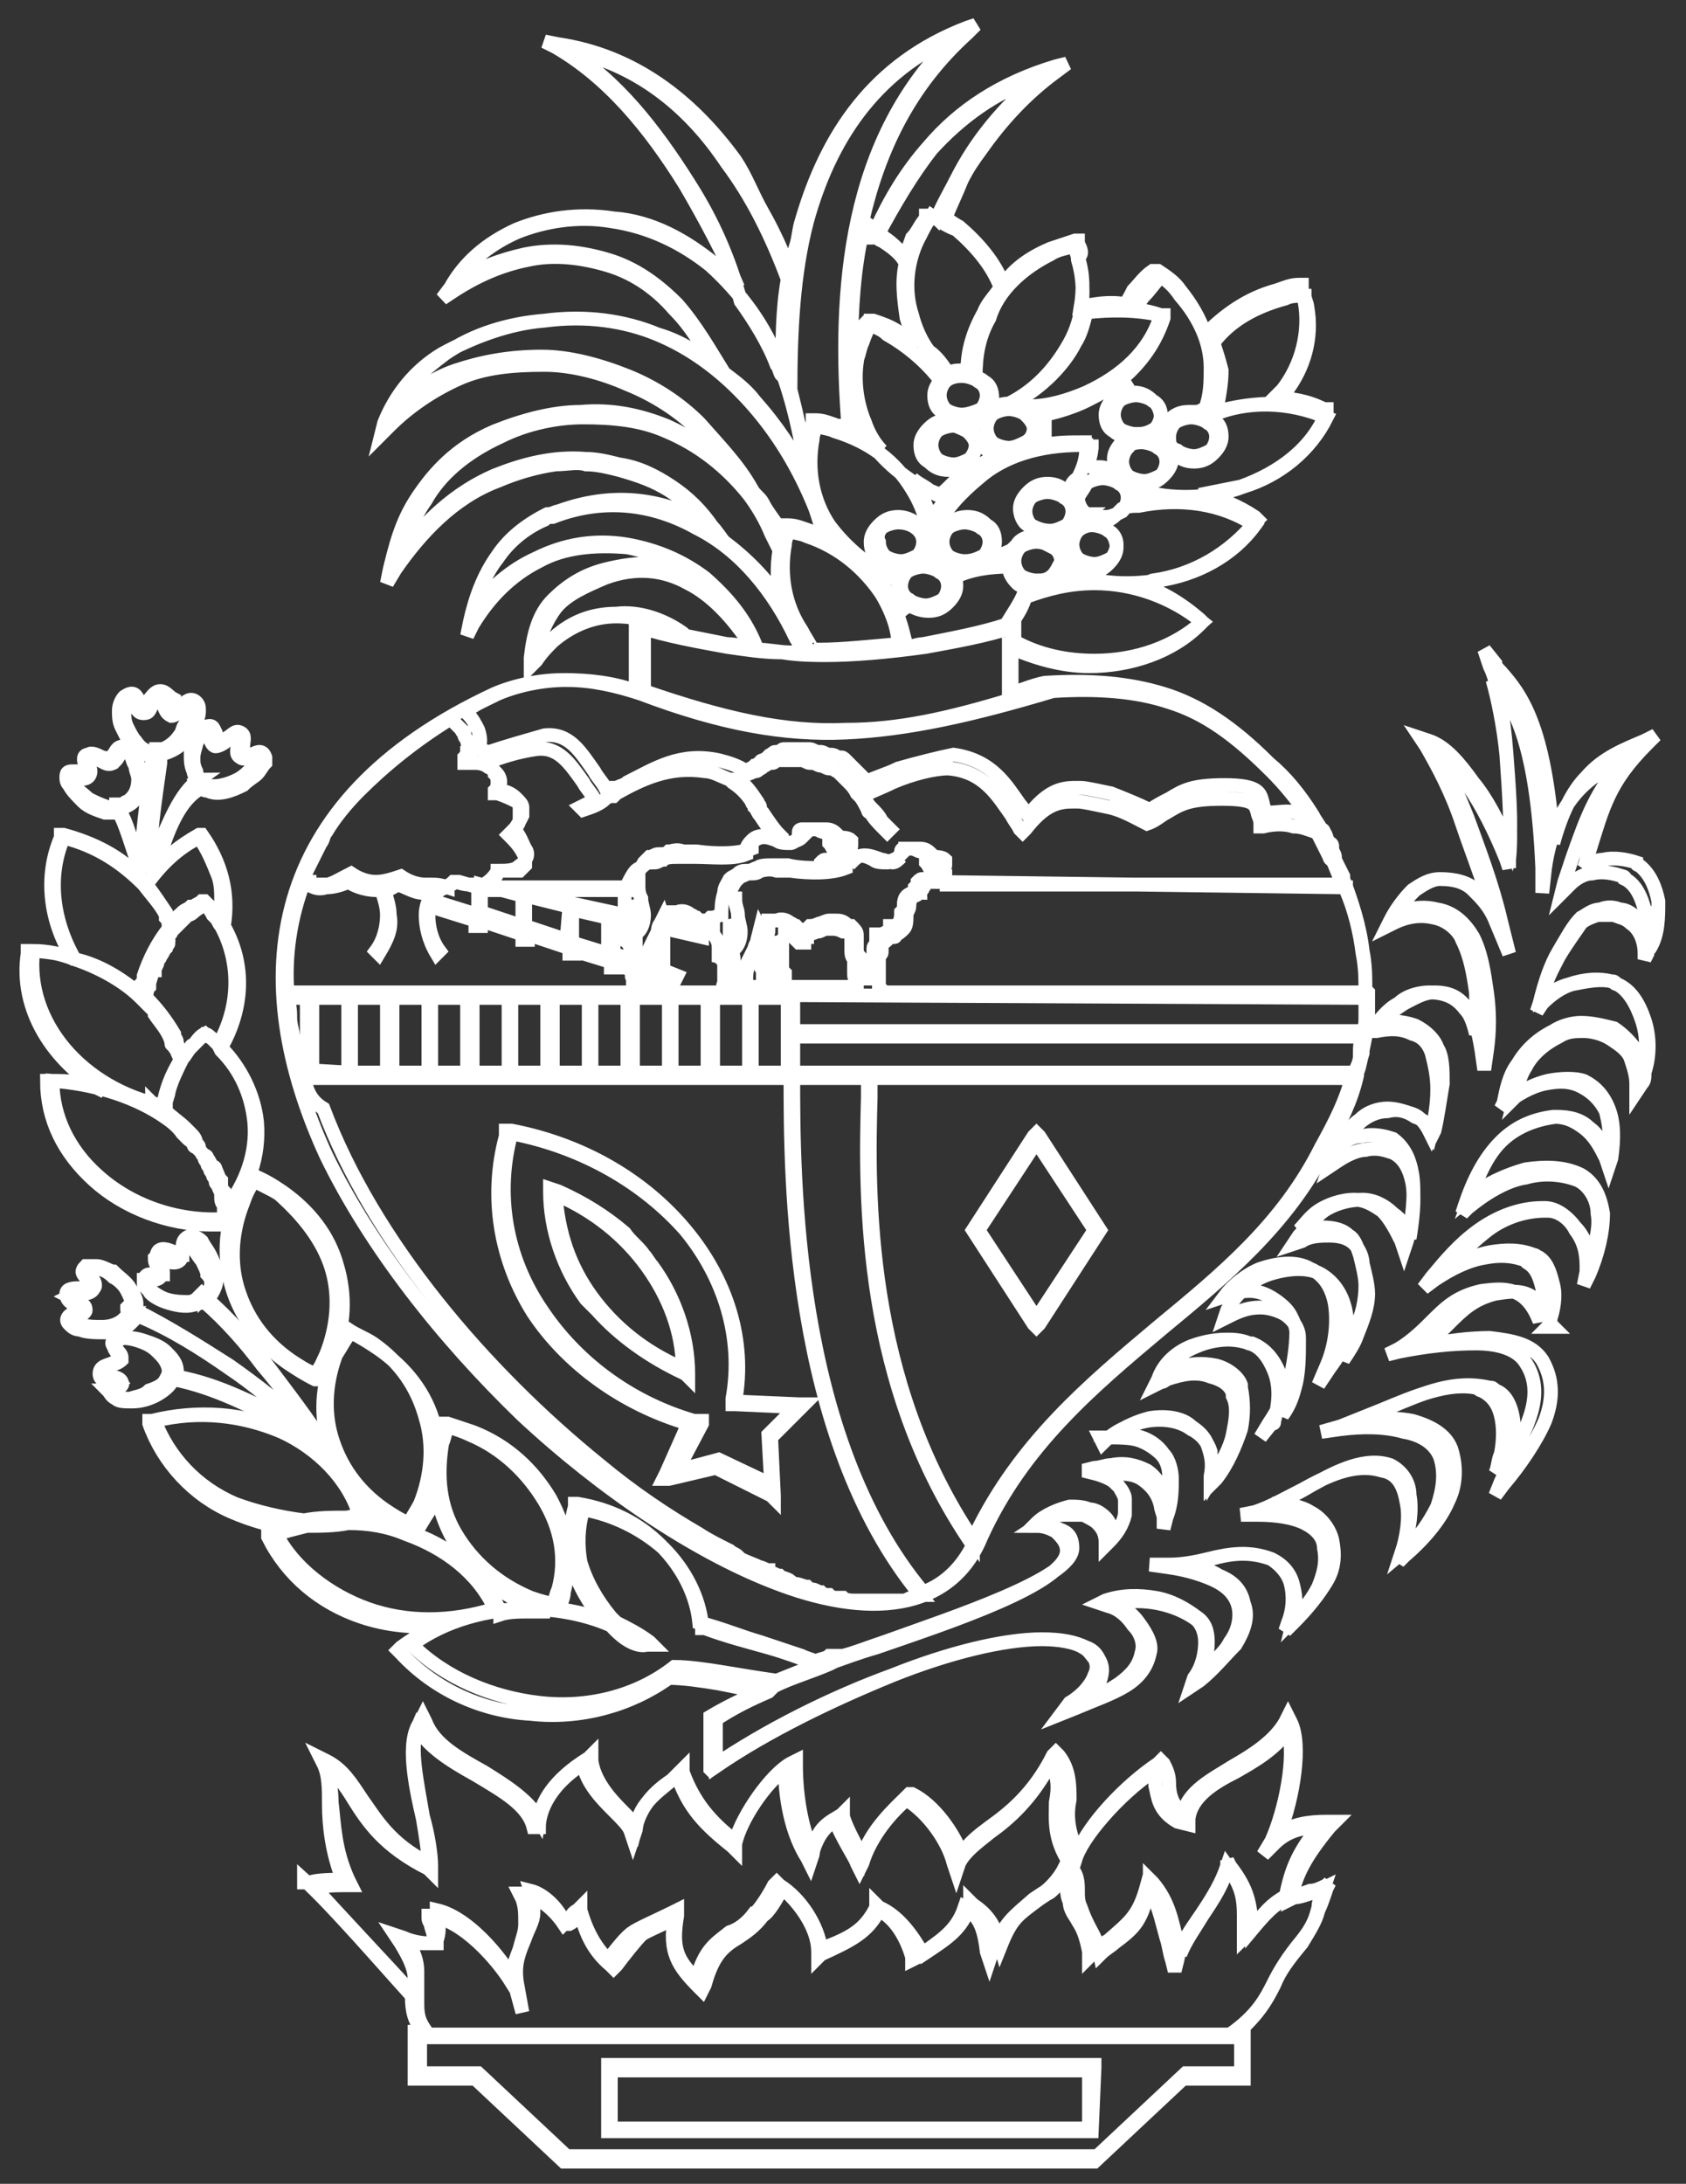 <svg xmlns="http://www.w3.org/2000/svg" xmlns:xlink="http://www.w3.org/1999/xlink" id="Camada_1" x="0px" y="0px" viewBox="0 0 61 79" style="enable-background:new 0 0 61 79;" xml:space="preserve"><rect x="0" y="0" width="61" height="79" fill="#333333" stroke="none"/><style type="text/css">	.st0{fill:none;stroke:#FFFFFF;stroke-width:0.5;}</style><g>	<path class="st0" d="M9.1,42.5L9.1,42.5c-0.2,0.3-0.4,0.6-0.5,0.9c-0.5,1-0.5,2.2-0.2,3.2c0.3,1,1,2,2,2.7c0.3,0.2,0.6,0.4,1,0.6  l0.1,0l0-0.1c0.2-0.3,0.3-0.5,0.5-0.8c0.5-1,0.5-2.2,0.2-3.2c-0.3-1.1-1-2-2-2.7C9.9,42.9,9.6,42.7,9.1,42.5L9.1,42.5z M12,45.9  c0.3,1,0.2,2.1-0.2,3.1c-0.1,0.2-0.2,0.5-0.4,0.7c-0.3-0.1-0.6-0.3-0.9-0.5c-1-0.7-1.6-1.6-1.9-2.6c-0.3-1-0.2-2.1,0.2-3.1  C8.9,43.2,9,43,9.2,42.7c0.3,0.2,0.6,0.3,0.9,0.5C11,44,11.7,44.9,12,45.9z"></path>	<path class="st0" d="M1.7,39.1L1.7,39.1c0,1.4,0.6,2.6,1.7,3.6c1.1,1,2.7,1.6,4.2,1.6c0.2,0,0.3,0,0.5,0h0.1v-0.1  c0-0.1,0-0.2,0-0.3C9,43,9.4,41.8,9.3,40.6c-0.1-1-0.6-2-1.3-2.7c0.8-1.4,0.9-3,0.1-4.4c0.2-1.2-0.1-2.3-0.8-3.3l0,0l-0.1,0  C6.5,30.6,6,31,5.5,31.6c0.1-0.2,0.2-0.5,0.3-0.7c0.3-0.9,0.7-2,1.5-2.4c0.1,0.1,0.1,0.1,0.2,0.1c0.4,0.2,0.9,0,1.3-0.2  C9,28.2,9.2,28.1,9.3,28c0.1-0.1,0.2-0.3,0.3-0.4c0-0.1,0-0.2,0-0.2c-0.1-0.3-0.3-0.2-0.5-0.1c-0.1,0-0.2,0.1-0.3,0  c-0.1,0,0-0.1,0-0.3c0-0.2,0.1-0.4-0.1-0.5c-0.2-0.1-0.3,0.1-0.5,0.2c-0.1,0.1-0.2,0.2-0.3,0.1c0,0-0.1-0.1-0.1-0.2  c0,0,0-0.1,0-0.1c-0.1-0.2-0.1-0.3-0.4-0.2c-0.1,0.1-0.3,0.2-0.4,0.5c-0.1,0.2-0.1,0.4-0.1,0.5c0,0.2,0,0.4,0.1,0.6  c0,0.1,0.1,0.3,0.2,0.3c-0.7,0.5-1.1,1.6-1.5,2.5c-0.1,0.3-0.2,0.5-0.3,0.8c0-1.1,0.2-2.5,0.4-3.9c0-0.1,0-0.2,0-0.3  c0.4-0.1,0.8-0.3,1-0.7c0.1-0.2,0.2-0.3,0.3-0.5c0.1-0.2,0.1-0.3,0.1-0.4c0-0.1,0-0.2-0.1-0.3c-0.2-0.2-0.4,0-0.5,0.1  c-0.1,0.1-0.2,0.1-0.2,0.1s-0.1-0.1-0.1-0.3C6.1,25.2,6,25,5.8,25c-0.2,0-0.3,0.2-0.4,0.3c-0.1,0.1-0.1,0.2-0.2,0.2  s-0.1-0.1-0.2-0.2c-0.1-0.2-0.2-0.3-0.5-0.1c-0.1,0.1-0.2,0.3-0.2,0.5c0,0.2,0,0.4,0.1,0.6c0.1,0.2,0.2,0.4,0.3,0.6  c0.2,0.3,0.5,0.4,0.8,0.4c0,0.1,0,0.2,0,0.3c-0.2,1.4-0.4,2.8-0.4,4c0-0.1-0.1-0.2-0.1-0.4c-0.2-0.6-0.4-1.5-0.7-1.9  c0.1,0,0.1-0.1,0.2-0.1C5,29,5.1,28.6,5.1,28.3c0-0.2,0-0.4-0.1-0.6c0-0.2-0.1-0.3-0.2-0.5C4.7,27.1,4.6,27,4.5,27  c-0.3,0-0.3,0.2-0.4,0.3c0,0.1,0,0.2-0.1,0.2c-0.1,0-0.2-0.1-0.3-0.1c-0.2-0.1-0.4-0.2-0.5-0.1C3,27.3,3,27.5,3.1,27.7  c0,0.1,0.1,0.2,0,0.3c0,0-0.1,0-0.2,0c-0.1,0-0.1,0-0.2-0.1c-0.2,0-0.3,0-0.3,0.2c0,0.1,0,0.2,0.1,0.3C2.6,28.6,2.8,28.8,3,29  c0.2,0.2,0.5,0.3,0.8,0.4c0.2,0,0.3,0,0.5,0c0.2,0.3,0.5,1.3,0.7,1.9C5,31.5,5,31.7,5.1,31.8c-0.7-0.8-1.7-1.3-2.8-1.6l-0.1,0  l0,0.1c-0.6,1.4-0.4,3,0.4,4.3c-0.5-0.1-1-0.2-1.5-0.2H1l0,0.1c-0.3,2,0.9,3.9,2.8,5C3.1,39.1,2.5,39.1,1.7,39.1L1.7,39.1z   M7.1,27.9C7,27.7,7,27.6,7,27.4c0-0.2,0.1-0.4,0.1-0.5c0.1-0.2,0.2-0.4,0.3-0.4c0.1,0,0.2,0,0.2,0.1c0,0,0,0.1,0,0.1  c0,0.1,0.1,0.3,0.2,0.3c0.1,0,0.3-0.1,0.4-0.2c0.1-0.1,0.3-0.2,0.4-0.2c0.1,0,0.1,0.2,0,0.3c0,0.2-0.1,0.4,0.1,0.5  c0.1,0.1,0.3,0,0.4,0c0.1,0,0.3-0.1,0.3,0c0,0,0,0.1,0,0.1c0,0.1-0.1,0.2-0.3,0.3c-0.1,0.1-0.3,0.3-0.5,0.4  c-0.4,0.2-0.8,0.3-1.2,0.2c-0.1,0-0.1-0.1-0.2-0.1l-0.1-0.1c0,0,0,0,0,0C7.2,28.1,7.1,28,7.1,27.9z M5.6,27.2L5.6,27.2  c-0.3,0-0.5-0.1-0.7-0.4c-0.1-0.1-0.2-0.3-0.3-0.5c-0.1-0.2-0.1-0.4-0.1-0.5c0-0.2,0-0.3,0.1-0.3c0.1-0.1,0.2,0,0.3,0.1  C5,25.7,5,25.8,5.2,25.8c0.2,0,0.2-0.1,0.3-0.3c0.1-0.1,0.1-0.3,0.2-0.3c0.1,0,0.1,0.1,0.2,0.3C6,25.7,6,25.8,6.2,25.9  c0.1,0,0.2-0.1,0.3-0.1c0.1-0.1,0.2-0.2,0.3-0.1c0,0,0,0.1,0,0.1c0,0.1,0,0.2-0.1,0.4c-0.1,0.1-0.1,0.3-0.2,0.4  c-0.2,0.3-0.5,0.5-0.9,0.6c0-0.1,0-0.1,0-0.1l-0.2,0C5.6,27.1,5.6,27.1,5.6,27.2z M4.2,29.1l0,0.1c-0.1,0-0.2,0-0.3,0  c-0.3-0.1-0.5-0.2-0.7-0.3c-0.2-0.2-0.4-0.3-0.5-0.5c-0.1-0.1-0.1-0.1-0.1-0.2c0-0.1,0.1-0.1,0.1-0.1c0,0,0.1,0,0.1,0  c0.1,0.1,0.3,0.1,0.4,0c0.1-0.1,0.1-0.3,0-0.4c0-0.1-0.1-0.3,0-0.3c0.1-0.1,0.2,0,0.4,0.1c0.2,0.1,0.3,0.2,0.5,0.1  c0.1-0.1,0.2-0.2,0.2-0.3c0-0.1,0-0.2,0.2-0.2c0.1,0,0.1,0.1,0.2,0.2c0.1,0.1,0.1,0.3,0.2,0.4c0,0.2,0.1,0.3,0.1,0.5  c0,0.3-0.1,0.6-0.4,0.8c-0.1,0-0.1,0.1-0.2,0.1C4.3,29.1,4.2,29.1,4.2,29.1z M9.2,40.6c0.1,1.1-0.3,2.2-1,3.1c0,0,0,0,0-0.1  c0-0.1,0-0.3-0.1-0.4c0,0,0-0.1,0-0.1C8,43,8,42.9,8,42.8c0,0,0-0.1,0-0.1c-0.1-0.1-0.1-0.2-0.2-0.4c0,0,0-0.1-0.1-0.1  c-0.1-0.1-0.1-0.2-0.2-0.3c0,0,0-0.1-0.1-0.1c-0.1-0.1-0.2-0.2-0.2-0.3c0,0,0-0.1-0.1-0.1C7.1,41.2,7,41.1,6.9,41  c0,0-0.1-0.1-0.1-0.1c0,0-0.1-0.1-0.1-0.1c-0.2-0.2-0.5-0.4-0.7-0.6c0,0,0,0,0,0c0-0.1,0-0.2,0-0.3c0-0.1,0.1-0.3,0.1-0.4  c0,0,0,0,0,0c0.1-0.4,0.3-0.8,0.5-1.2c0,0,0,0,0,0c0.1-0.1,0.2-0.3,0.3-0.4c0,0,0-0.1,0.1-0.1c0.1-0.1,0.2-0.3,0.4-0.4  c0.1,0.1,0.2,0.1,0.3,0.2c0.1,0.1,0.2,0.1,0.2,0.2L8,38C8.7,38.7,9.1,39.6,9.2,40.6z M7.9,37.8c-0.1-0.1-0.1-0.1-0.2-0.2  c-0.1-0.1-0.2-0.2-0.3-0.2l0,0l0,0c-0.1,0.1-0.2,0.2-0.4,0.4c0,0-0.1,0.1-0.1,0.1c-0.1,0.1-0.2,0.2-0.3,0.3c0,0,0,0,0,0.1  c0-0.1,0-0.1-0.1-0.2c0,0,0-0.1,0-0.1c0-0.1-0.1-0.2-0.1-0.3c0-0.1-0.1-0.2-0.1-0.2c0,0,0,0,0-0.1c-0.3-0.5-0.6-0.9-1-1.3  c0,0,0,0,0,0c0-0.1,0-0.3,0.1-0.4c0,0,0-0.1,0-0.1c0-0.1,0.1-0.3,0.1-0.4c0-0.1,0-0.1,0.1-0.1c0-0.1,0.1-0.2,0.1-0.3  c0-0.1,0.1-0.1,0.1-0.2c0.1-0.1,0.1-0.2,0.2-0.3c0-0.1,0.1-0.1,0.1-0.2C6,34,6.1,34,6.1,33.9c0-0.1,0.1-0.1,0.1-0.2  c0,0,0.1-0.1,0.1-0.1c0.1-0.1,0.1-0.1,0.2-0.2c0.1-0.1,0.1-0.1,0.1-0.1c0.1-0.1,0.1-0.1,0.2-0.2C6.9,33.1,7,33,7,33  c0.1-0.1,0.3-0.2,0.4-0.3c0.1,0.1,0.2,0.2,0.3,0.4c0,0,0.1,0.1,0.1,0.1c0.1,0.1,0.1,0.2,0.2,0.3C8.7,34.8,8.7,36.4,7.9,37.8z   M5.3,32L5.3,32c0.5-0.7,1.1-1.3,1.9-1.7c0.3,0.4,0.5,0.9,0.7,1.4C8,32,8,32.3,8,32.5s0,0.5,0,0.8c0,0,0,0,0-0.1  c-0.1-0.1-0.1-0.2-0.2-0.2c0,0-0.1-0.1-0.1-0.1c-0.1-0.1-0.2-0.2-0.3-0.3l0,0l-0.1,0c-0.1,0.1-0.2,0.1-0.3,0.2c0,0,0,0-0.1,0  c-0.1,0.1-0.2,0.1-0.3,0.2c0,0,0,0,0,0c-0.2,0.2-0.4,0.3-0.5,0.5c0,0,0,0,0-0.1c0-0.1-0.1-0.2-0.1-0.3c0,0,0-0.1,0-0.1  C5.8,32.7,5.6,32.4,5.3,32L5.3,32z M5.2,31.8C5.2,31.8,5.2,31.8,5.2,31.8L5.2,31.8C5.2,31.8,5.2,31.8,5.2,31.8z M2.3,30.3  c1.2,0.3,2.1,0.9,2.9,1.7l0,0c0.3,0.4,0.6,0.7,0.8,1.1c0,0,0,0,0,0.1c0.1,0.1,0.1,0.2,0.1,0.4c-0.4,0.5-0.7,1.1-0.9,1.7v0  c0,0.1,0,0.2-0.1,0.3c0,0,0,0.1,0,0.1c0,0.1,0,0.1,0,0.2c0,0,0,0,0,0.1c-0.7-0.6-1.5-1.1-2.4-1.3C1.9,33.3,1.7,31.7,2.3,30.3z   M1.2,34.4c0.5,0,1,0.1,1.5,0.3l0,0c0.9,0.3,1.8,0.8,2.4,1.4c0.1,0.1,0.1,0.1,0.2,0.2c0,0,0.1,0.1,0.1,0.1c0.1,0.1,0.1,0.1,0.2,0.2  c0,0,0,0,0,0.1l0,0c0.2,0.3,0.5,0.6,0.6,1c0,0.1,0,0.1,0.1,0.1c0,0.1,0,0.1,0.1,0.2c0,0.1,0.1,0.2,0.1,0.3c0,0,0,0,0,0.1  c-0.3,0.5-0.5,1-0.6,1.6C3,39.4,0.9,37,1.2,34.4z M5.9,40c0,0.1,0,0.1,0,0.2c-0.1-0.1-0.3-0.2-0.4-0.3C5.5,40,5.7,40,5.9,40z   M5.8,40.3L5.8,40.3c0.3,0.2,0.6,0.4,0.8,0.7c0.1,0.1,0.1,0.1,0.2,0.2C6.9,41.3,7,41.3,7,41.4c0,0.1,0.1,0.1,0.1,0.1  c0.1,0.1,0.1,0.1,0.2,0.2c0,0.1,0.1,0.1,0.1,0.2c0,0.1,0.1,0.1,0.1,0.2c0,0.1,0.1,0.1,0.1,0.2c0,0.1,0.1,0.1,0.1,0.2  c0,0.1,0.1,0.1,0.1,0.2c0,0.1,0,0.1,0.1,0.2c0,0.1,0.1,0.2,0.1,0.3c0,0,0,0.1,0,0.1c0,0.1,0,0.2,0.1,0.3c0,0,0,0.1,0,0.1  c0,0.1,0,0.2,0,0.4c-1.7,0.1-3.4-0.5-4.6-1.6c-1-0.9-1.6-2.1-1.6-3.4C3.3,39.2,4.7,39.6,5.8,40.3z"></path>	<path class="st0" d="M6.2,50c0,0,0.1-0.1,0.1-0.1c1.5,0.3,2.8,1,4,1.6c0.3,0.1,0.6,0.3,0.9,0.4c0,0,0.1,0.1,0.1,0.1l0,0  c0,0,0.1,0,0.1,0c0,0,0,0.1,0.1,0.1l0.1-0.1c0,0,0,0,0-0.1l0,0c0,0,0,0-0.1,0c-0.6-0.9-1.3-1.8-1.9-2.6C9,48.5,8.3,47.7,7.5,47  c0,0,0,0,0.1-0.1c0.2-0.3,0.3-0.6,0.2-0.9c0-0.2-0.1-0.4-0.2-0.6c-0.1-0.2-0.2-0.3-0.3-0.5c-0.1-0.1-0.3-0.2-0.4-0.2  c-0.3,0.1-0.3,0.3-0.3,0.5c0,0.1,0,0.2,0,0.2c0,0-0.2,0-0.3-0.1c-0.2-0.1-0.5-0.2-0.6,0c-0.1,0.2,0,0.3,0.1,0.5  c0.1,0.1,0.1,0.2,0.1,0.3c0,0-0.1,0-0.3,0c-0.1,0-0.2,0-0.2,0c-0.1,0-0.2,0.1-0.2,0.3c0,0.1,0.1,0.2,0.2,0.3  C5.4,46.8,5.7,47,6,47.1c0.3,0.1,0.7,0.2,1,0.1c0.1,0,0.3-0.1,0.4-0.1c0.8,0.7,1.5,1.5,2.1,2.3c0.6,0.7,1.2,1.5,1.7,2.3  c-0.9-0.8-1.9-1.6-2.9-2.3c-1.1-0.7-2.2-1.4-3.4-2c0.1-0.3,0-0.5-0.2-0.8c-0.1-0.2-0.4-0.4-0.6-0.6C4,46,3.7,45.8,3.5,45.8  c-0.2,0-0.3,0-0.4,0C2.9,46,3,46.1,3.1,46.2c0,0,0,0.1,0.1,0.1c0.1,0.1,0.1,0.1,0.1,0.2c0,0.1-0.2,0.1-0.4,0.1  c-0.2,0-0.5,0-0.5,0.2c0,0.2,0.1,0.3,0.3,0.4c0.1,0.1,0.2,0.1,0.2,0.2c0,0-0.1,0.1-0.2,0.1c-0.1,0-0.2,0.1-0.2,0.1  c-0.1,0.1-0.1,0.2,0,0.3c0.1,0.1,0.2,0.2,0.4,0.2c0.2,0.1,0.6,0.1,0.9,0.1c0.3,0,0.7-0.1,0.9-0.3c0.1-0.1,0.2-0.2,0.3-0.3  c1.2,0.5,2.3,1.2,3.3,1.9c0.9,0.6,1.7,1.3,2.5,2c-0.1-0.1-0.2-0.1-0.3-0.1c-1.3-0.6-2.5-1.3-4.1-1.6c0-0.1,0-0.1,0-0.2  c0-0.3-0.2-0.5-0.4-0.7c-0.2-0.2-0.5-0.3-0.8-0.4c-0.3-0.1-0.5-0.1-0.7-0.1c-0.1,0-0.2,0.1-0.3,0.1c-0.2,0.2,0,0.4,0.1,0.5  c0.1,0.1,0.1,0.1,0.1,0.2c0,0-0.1,0.1-0.3,0.1c-0.2,0.1-0.5,0.1-0.5,0.4c0,0.2,0.2,0.3,0.4,0.3c0.1,0,0.3,0.1,0.3,0.1  c0,0-0.1,0.1-0.2,0.1c-0.1,0-0.1,0.1-0.2,0.1C4,50.4,4,50.5,4.2,50.6c0.1,0.1,0.3,0.1,0.6,0.1c0.3,0,0.6-0.1,0.8-0.2  C5.8,50.4,6.1,50.2,6.2,50z M7.4,46.9c0,0-0.1-0.1-0.1-0.1l-0.1,0.1c0,0,0.1,0.1,0.1,0.1C7.2,47,7.1,47,6.9,47.1  c-0.3,0-0.6,0-0.9-0.1c-0.3-0.1-0.5-0.3-0.7-0.4c-0.1-0.1-0.1-0.1-0.1-0.2c0-0.1,0-0.1,0-0.1c0.1,0,0.1,0,0.2,0  c0.2,0,0.3,0,0.4-0.1c0.1-0.1,0-0.3-0.1-0.4c-0.1-0.1-0.1-0.2-0.1-0.3c0.1-0.1,0.2,0,0.4,0.1c0.2,0.1,0.4,0.1,0.5,0  c0.1-0.1,0.1-0.2,0.1-0.3c0-0.1,0-0.3,0.1-0.3c0.1,0,0.2,0.1,0.3,0.2c0.1,0.1,0.2,0.3,0.3,0.4c0.1,0.2,0.2,0.4,0.2,0.5  C7.7,46.3,7.7,46.6,7.4,46.9C7.4,46.8,7.4,46.9,7.4,46.9z M4.7,47.5c-0.1,0.1-0.1,0.2-0.2,0.2C4.3,47.9,4,48,3.7,48  c-0.3,0-0.6,0-0.8-0.1c-0.1,0-0.3-0.1-0.3-0.1c0-0.1,0-0.1,0-0.1c0,0,0.1,0,0.2-0.1c0.1,0,0.3-0.1,0.3-0.2c0-0.2-0.1-0.2-0.3-0.3  c-0.1-0.1-0.3-0.2-0.3-0.2s0.2-0.1,0.4-0.1c0.2,0,0.4,0,0.5-0.2c0.1-0.1,0-0.3-0.1-0.4c0,0,0,0-0.1-0.1c-0.1-0.1-0.1-0.1,0-0.2  c0,0,0.1,0,0.3,0c0.2,0,0.4,0.1,0.6,0.3c0.2,0.1,0.4,0.3,0.5,0.5c0.1,0.2,0.2,0.4,0.2,0.6c-0.1,0-0.1-0.1-0.1-0.1l-0.1,0.1  C4.6,47.4,4.6,47.5,4.7,47.5z M4.7,50.6c-0.2,0-0.4,0-0.5-0.1c-0.1,0-0.1-0.1-0.1-0.1c0,0,0.1-0.1,0.1-0.1c0.1-0.1,0.3-0.2,0.2-0.3  c0-0.1-0.2-0.2-0.4-0.2c-0.1,0-0.3-0.1-0.3-0.2c0-0.1,0.2-0.1,0.3-0.2c0.2-0.1,0.4-0.1,0.4-0.3c0-0.1-0.1-0.2-0.2-0.3  s-0.2-0.2-0.1-0.3c0,0,0.1,0,0.2-0.1c0.2,0,0.4,0,0.7,0.1c0.3,0.1,0.5,0.2,0.7,0.4c0.2,0.2,0.3,0.3,0.4,0.6c0,0,0,0.1,0,0.1  c0,0,0,0,0,0l0,0.2c0,0,0,0,0,0c0,0,0,0.1-0.1,0.1c-0.1,0.2-0.3,0.3-0.6,0.4C5.2,50.5,5,50.5,4.7,50.6z"></path>	<path class="st0" d="M60,32.6c-0.1-0.5-0.3-1-0.7-1.3c0,0-0.1,0-0.1-0.1c-0.3-0.1-0.8-0.2-1.2-0.1c-0.2,0-0.5,0.1-0.7,0.3  c0.1-0.2,0.1-0.4,0.2-0.6c0.5-1.6,0.7-2.5,2.1-3.9l0.3-0.3l-0.4,0.2c-0.7,0.3-1.5,0.6-2.1,1.3c-0.5,0.5-0.9,1.3-1.2,2.4  c-0.3-4.3-1.2-5.4-1.9-6.2c-0.1-0.1-0.2-0.2-0.2-0.3l-0.4-0.5l0.2,0.6c0.3,0.6,0.5,1.8,0.6,3.1c0.1,1.3,0.2,2.6,0.1,3.4  c-0.4-0.9-0.8-1.7-1.3-2.3c-0.5-0.7-1-1.3-1.6-1.5l-0.3-0.1l0.2,0.3c0.4,0.7,0.9,1.6,1.3,2.8c0.3,0.9,0.7,1.9,1,2.9  c-0.1-0.2-0.3-0.4-0.5-0.5c-0.3-0.3-0.8-0.4-1.3-0.4c-0.4,0-0.7,0.2-1,0.4c-0.3,0.3-0.6,0.7-0.8,1.1l-0.1,0.2l0.2-0.1  c0.6-0.3,1.1-0.3,1.5-0.2c0.5,0.1,0.9,0.5,1,0.8c0.3,0.6,0.4,1.2,0.5,1.9c0,0.5,0.1,1,0,1.5c-0.1-0.4-0.2-0.7-0.4-0.9  c-0.3-0.4-0.7-0.6-1.3-0.6c-0.3,0-0.8,0.1-1.1,0.4c-0.4,0.2-0.7,0.6-0.9,0.9l-0.1,0.1l0.2,0c0.5-0.1,0.9-0.1,1.3,0.1  c0.4,0.1,0.6,0.4,0.7,0.7c0.1,0.4,0.2,0.8,0.2,1.3c0,0.6-0.1,1.1-0.2,1.5c-0.1-0.2-0.3-0.4-0.6-0.5c-0.3-0.2-0.6-0.3-1-0.2  c-0.4,0-0.8,0.2-1.1,0.5c-0.4,0.3-0.7,0.8-0.9,1.2l-0.1,0.3l0.3-0.2c0.3-0.2,0.7-0.4,1-0.4c0.4-0.1,0.7,0,1,0.1  c0.4,0.2,0.6,0.6,0.7,1.1c0.1,0.6,0,1.4-0.1,2c-0.1-0.4-0.3-0.7-0.6-0.9c-0.3-0.3-0.7-0.5-1.1-0.5c-0.6,0-1.1,0.2-1.4,0.4  c-0.4,0.3-0.6,0.6-0.9,0.9l-0.2,0.3l0.3-0.1c0.3-0.2,0.7-0.2,1-0.2c0.4,0,0.7,0.1,0.9,0.3c0.1,0.1,0.3,0.4,0.3,0.7  c0.1,0.4,0.2,0.8,0.2,1.1c0,0.5-0.2,1-0.4,1.5c-0.1,0.3-0.3,0.6-0.5,0.9c0.1-0.6,0.2-1.2,0.1-1.7c-0.1-0.6-0.4-1.1-0.9-1.4  s-1.3-0.2-1.9,0c-0.6,0.2-1.2,0.7-1.5,1.3l-0.1,0.3l0.2-0.1c0.4-0.2,0.7-0.3,1.1-0.3c0.3,0,0.6,0.1,0.8,0.2  c0.2,0.1,0.4,0.3,0.5,0.5c0.1,0.2,0.1,0.3,0.1,0.5c0,0.5,0,1-0.1,1.5c-0.1,0.4-0.2,0.8-0.5,1.2c0.1-0.6,0.1-1.1-0.1-1.5  c-0.2-0.5-0.5-0.9-1-1.1c0,0,0,0-0.1,0c-0.5-0.2-1.3-0.2-2.1,0.1c-0.5,0.2-1,0.6-1.2,1.2l-0.1,0.2l0.2-0.1c0.1,0,0.2-0.1,0.2-0.1  c0.6-0.2,1.1-0.3,1.6-0.1c0.4,0.1,0.7,0.3,0.8,0.6c0,0,0,0,0,0.1c0.2,0.4,0.1,0.9,0,1.4c-0.1,0.5-0.4,1-0.7,1.5  c0-0.3-0.1-0.6-0.1-0.9c-0.1-0.3-0.3-0.6-0.7-0.8c-0.4-0.3-1-0.4-1.6-0.3c-0.5,0.1-1.1,0.3-1.6,0.8L39.8,52l0.2,0  c0.5,0,0.9,0,1.2,0.1c0.3,0.1,0.6,0.3,0.8,0.5c0.2,0.2,0.3,0.5,0.3,0.8c0,0.3,0,0.6-0.1,1c0,0,0-0.1,0-0.1  c-0.1-0.5-0.4-0.9-0.7-1.1c-0.4-0.2-0.8-0.3-1.3-0.2c-0.2,0-0.4,0.1-0.6,0.1l-0.4,0.1l0.4,0.1c0.4,0.1,0.8,0.3,0.9,0.5  c0.1,0.1,0.2,0.3,0.2,0.4c0,0.2,0,0.3,0,0.5c0,0.3-0.2,0.6-0.4,0.8c-0.1-0.3-0.2-0.5-0.3-0.6c-0.2-0.2-0.4-0.3-0.6-0.3  c-0.2-0.1-0.5-0.1-0.7-0.1c-0.4,0.1-0.9,0.3-1.2,0.6l-0.1,0.1l0.2,0c0,0,0,0,0.1,0c0.3,0,0.6,0.1,0.8,0.2c0.2,0.1,0.3,0.3,0.3,0.6  c0,0,0,0,0,0c0,1.1-4.3,2.5-6.8,3.4c-0.6,0.2-1.1,0.4-1.5,0.5L30,59.9c-0.1,0.1-0.3,0.1-0.5,0.2c-0.2-0.1-0.3-0.1-0.5-0.2  c-0.3-0.1-0.9-0.3-1.5-0.5c-0.7-0.2-1.4-0.5-2.2-0.7c-0.1-1-0.6-2-1.4-2.8c-0.8-0.8-1.8-1.3-3-1.5l-0.1,0l0,0.1  c-0.2,0.7-0.2,1.4-0.1,2.1c0.2,0.7,0.6,1.4,1.1,2c-0.5-0.2-1-0.3-1.6-0.4l0,0c0.1-0.2,0.2-0.4,0.2-0.6c0.3-1.2,0.1-2.3-0.5-3.4  c-0.6-1-1.5-1.9-2.8-2.4c-0.3-0.1-0.6-0.2-0.9-0.3l-0.1,0l0,0.1c-0.1,0.2-0.2,0.5-0.2,0.7c-0.3,1.2-0.1,2.3,0.5,3.4  c0.6,1,1.5,1.9,2.8,2.4c0.2,0.1,0.4,0.2,0.7,0.2c-0.3,0-0.5,0-0.8,0c-0.3,0-0.7,0-1,0.1l0-0.1c-0.6-1.3-1.7-2.3-3.1-2.8l0,0  c0.2-0.3,0.3-0.5,0.5-0.8c0.5-1,0.5-2.2,0.2-3.2c-0.3-1.1-1-2-2-2.7c-0.3-0.2-0.6-0.4-1-0.6l-0.1,0l0,0.1c-0.2,0.3-0.3,0.5-0.5,0.8  c-0.5,1-0.5,2.2-0.2,3.2c0.1,0.4,0.3,0.7,0.5,1.1c-0.5-0.7-1.3-1.2-2.1-1.6c-1.4-0.7-3.2-0.8-4.8-0.4l-0.1,0l0,0.1  c0.5,1.4,1.6,2.6,3,3.2c0.7,0.3,1.4,0.5,2.1,0.6c-0.2,0.1-0.5,0.1-0.7,0.2l-0.1,0l0,0.1c0.7,1.4,1.9,2.4,3.4,2.9  c0.9,0.3,1.9,0.4,2.8,0.3c-0.5,0.2-1,0.5-1.4,0.8l-0.1,0.1l0.1,0.1c1.2,1.3,2.9,2.1,4.7,2.2c1.8,0.2,3.6-0.3,5-1.3  c0.5,0,1.2,0.1,1.8,0.2c0.5,0.1,1,0.2,1.5,0.3c-0.7,0.3-1.3,0.6-1.8,0.9l0,0v0v1.9V64l0.1-0.1c1.9-1.3,4.3-2.5,6.5-3.3  c2-0.8,4-1.3,5.4-1.3c0.6,0,1.2,0.1,1.5,0.3c0.2,0.1,0.3,0.3,0.4,0.4c0.1,0.2,0.1,0.4,0,0.6c-0.1,0.3-0.4,0.7-0.9,1L38.4,62  l0.5-0.2c0.7-0.3,1.3-0.5,1.8-0.8c0.5-0.3,0.8-0.7,0.9-1.2c0.1-0.3-0.1-0.7-0.4-1.1c-0.2-0.3-0.5-0.5-0.8-0.7c0.5-0.1,1-0.1,1.5,0  c0.5,0.1,1,0.3,1.4,0.6c0.2,0.2,0.3,0.5,0.3,0.8c0,0.4-0.1,0.9-0.4,1.3L43.1,61l0.3-0.2c0.5-0.4,0.9-0.9,1.3-1.3  c0.3-0.5,0.5-1,0.3-1.5c-0.1-0.5-0.4-0.8-0.9-1c-0.3-0.2-0.7-0.3-1.2-0.4c0.3,0,0.6-0.1,0.9-0.2c0.7-0.2,1.4-0.3,2.2,0  c0.3,0.2,0.6,0.5,0.7,0.9c0.1,0.4,0.1,0.9-0.1,1.4l-0.1,0.3l0.3-0.3c0.5-0.5,0.9-1,1.2-1.5c0.3-0.5,0.3-1,0.2-1.5  c-0.1-0.4-0.4-0.8-0.8-1c-0.3-0.2-0.8-0.3-1.3-0.3c0.5-0.2,0.9-0.4,1.4-0.7c0.9-0.5,1.9-1,2.8-0.7c0,0,0,0,0,0  c0.4,0.2,0.7,0.6,0.7,1.1c0.1,0.5,0,1.2-0.2,1.9c0,0.1,0,0.1-0.1,0.2l-0.1,0.3l0.2-0.2c0.7-0.6,1.3-1.3,1.6-2  c0.3-0.6,0.3-1.3,0.1-1.9c-0.2-0.5-0.7-0.8-1.4-1c-0.5-0.1-1.1-0.1-1.7-0.1c0.3-0.1,0.6-0.2,0.9-0.4c1.2-0.5,2.3-1,3.6-0.7  c0.1,0,0.1,0,0.2,0.1c0.3,0.1,0.5,0.4,0.6,0.8c0.1,0.4,0.1,0.8,0,1.4c-0.1,0.4-0.2,0.7-0.4,1.1l-0.2,0.5l0.3-0.4  c0.6-0.7,1.2-1.6,1.5-2.3c0.3-0.8,0.3-1.5-0.1-2.2c-0.4-0.6-1.1-0.7-1.9-0.8c-0.7,0-1.6,0.1-2.4,0.3c0.4-0.3,0.6-0.5,0.9-0.8  c0.5-0.5,0.9-0.9,1.7-1.1l0,0c0.7-0.1,1.5-0.3,2,1.1l0.1,0.1L56,48c0.1-0.1,0.1-0.2,0.1-0.3c0.1-0.3,0.2-0.8,0.1-1.2  c-0.1-0.4-0.2-0.8-0.5-1c-0.1,0-0.1-0.1-0.2-0.1c-0.5-0.2-1-0.2-1.6-0.1c-0.5,0.1-1,0.3-1.5,0.6c0.4-0.5,0.8-0.9,1.3-1.3  c0.6-0.5,1.4-0.8,2.2-0.8c0,0,0.1,0,0.1,0c0.4,0,0.8,0.3,1,0.7c0.3,0.4,0.4,0.8,0.4,1.3c0,0.1,0,0.1,0,0.2l-0.1,0.5l0.2-0.4  c0.3-0.7,0.5-1.5,0.5-2.2c-0.1-0.6-0.3-1.1-0.8-1.4c-0.6-0.3-1.3-0.3-2-0.2c-0.7,0.2-1.4,0.5-2,1c0.3-0.8,0.6-1.5,1.1-2  c0.5-0.5,1.1-0.8,1.9-0.9c0.4,0,0.7,0.1,1.1,0.4c0.4,0.3,0.6,0.7,0.8,1.1l0.1,0.3l0.1-0.3c0.1-0.7,0.1-1.3-0.1-1.8  c-0.2-0.5-0.5-0.8-0.9-1C57,39,56.5,39,56,39.1c-0.4,0.1-0.9,0.3-1.2,0.6c0.1-0.4,0.2-0.8,0.4-1.1c0.2-0.4,0.6-0.8,1.2-1.1  c0.3-0.2,0.6-0.2,0.9-0.2c0.3,0,0.7,0.1,1,0.3c0.3,0.2,0.6,0.4,0.7,0.7c0.1,0.3,0.2,0.6,0.2,0.9v0.3l0.2-0.3  c0.1-0.1,0.1-0.2,0.1-0.4c0.2-0.6,0.2-1.3,0-1.9c-0.2-0.6-0.5-1.1-1-1.3c-0.1,0-0.1-0.1-0.2-0.1c-0.4-0.1-0.9-0.1-1.5,0.1  c-0.4,0.1-0.7,0.3-1,0.5c0.1-0.6,0.4-1.1,0.6-1.5c0.3-0.5,0.6-0.9,0.8-1.2c0.1-0.1,0.3-0.2,0.6-0.3c0.2,0,0.4,0,0.6,0  c0.2,0.1,0.4,0.1,0.6,0.3c0.3,0.2,0.5,0.6,0.5,1.1l0,0.2l0.1-0.2c0-0.1,0.1-0.2,0.1-0.2C60,33.8,60,33.2,60,32.6z M19.2,57.8  c-1.2-0.5-2.1-1.3-2.7-2.3c-0.6-1-0.7-2.1-0.5-3.3c0.1-0.2,0.1-0.4,0.2-0.6c0.3,0.1,0.6,0.2,0.8,0.3c1.2,0.5,2.1,1.4,2.7,2.4  c0.6,1,0.8,2.1,0.5,3.2c-0.1,0.2-0.1,0.4-0.2,0.5C19.8,58,19.5,57.9,19.2,57.8z M12,52c-0.3-1-0.2-2.1,0.2-3.1  c0.1-0.3,0.3-0.5,0.4-0.8c0.3,0.2,0.6,0.3,0.9,0.5c1,0.7,1.6,1.6,1.9,2.7c0.3,1,0.2,2.1-0.2,3.1c-0.1,0.2-0.3,0.5-0.4,0.7  c-0.3-0.1-0.6-0.3-0.9-0.5C12.9,53.9,12.3,53,12,52z M13.2,54.8c-0.1-0.4-0.3-0.7-0.4-1c0.3,0.4,0.7,0.7,1.1,1  c0.2,0.2,0.5,0.3,0.7,0.4c-0.5-0.1-0.9-0.3-1.4-0.3c0,0,0,0,0,0L13.2,54.8L13.2,54.8z M8.5,54.4c-1.4-0.6-2.4-1.7-2.9-3  c1.6-0.4,3.2-0.2,4.6,0.4c1.3,0.6,2.4,1.7,2.8,3c-0.2,0-0.3,0.1-0.5,0.1c-0.5,0-1,0-1.5,0.1C10.2,54.9,9.3,54.7,8.5,54.4z   M13.3,58.2c-1.4-0.5-2.7-1.5-3.3-2.7c0.3-0.1,0.7-0.2,1.1-0.3c0.5,0,1,0,1.5-0.1c0.7,0,1.4,0.1,2.1,0.4c1.4,0.5,2.6,1.4,3.2,2.7  C16.3,58.7,14.7,58.7,13.3,58.2z M26.2,60.5c-0.6-0.1-1.3-0.2-1.8-0.2h0l0,0c-1.4,1.1-3.2,1.5-4.9,1.3c-1.7-0.2-3.4-0.9-4.6-2.1  c1.2-0.9,2.8-1.3,4.2-1.3c1,0,2.1,0.2,3,0.6c0.8,0.9,1.3,0.7,1.3,0.7l0.2,0l-0.1-0.1c-0.4-0.3-0.8-0.5-1.2-0.7  c-0.1-0.1-0.1-0.1-0.2-0.2c-0.5-0.6-0.9-1.3-1.1-2c-0.1-0.6-0.1-1.2,0.1-1.9c1.1,0.2,2.1,0.7,2.9,1.4c0.8,0.8,1.3,1.8,1.4,2.8v0.1  l0.1,0c0.8,0.3,1.6,0.5,2.3,0.7c0.7,0.2,1.2,0.4,1.5,0.5c0.1,0,0.2,0.1,0.3,0.1c-0.5,0.2-1,0.4-1.5,0.6  C27.4,60.7,26.8,60.6,26.2,60.5z M22.5,59.1c0.1,0.1,0.3,0.2,0.4,0.3C22.8,59.3,22.7,59.3,22.5,59.1z M59.7,34.1  c-0.1-0.4-0.3-0.7-0.5-0.9c-0.2-0.2-0.4-0.3-0.6-0.3c-0.2-0.1-0.5-0.1-0.7,0c-0.3,0-0.5,0.2-0.7,0.3c-0.3,0.3-0.5,0.7-0.8,1.2  c-0.3,0.5-0.5,1.1-0.7,1.9l-0.1,0.3l0.2-0.3c0.3-0.3,0.7-0.6,1.1-0.7c0.5-0.1,1-0.2,1.4-0.1c0.1,0,0.1,0,0.2,0.1  c0.4,0.2,0.7,0.7,0.9,1.3c0.2,0.6,0.2,1.2,0,1.8c0,0,0,0,0,0c0-0.2-0.1-0.5-0.2-0.7c-0.2-0.3-0.5-0.6-0.8-0.8  C58,37.1,57.6,37,57.2,37c-0.3,0-0.7,0.1-1,0.3c-0.6,0.3-1,0.7-1.3,1.2c-0.3,0.4-0.4,0.9-0.5,1.4l-0.1,0.2l0.2-0.2  c0.4-0.3,0.9-0.6,1.4-0.7c0.5-0.1,0.9-0.1,1.3,0.1c0.4,0.2,0.7,0.5,0.9,0.9c0.1,0.4,0.2,0.9,0.1,1.5c-0.2-0.3-0.4-0.7-0.7-0.9  c-0.3-0.3-0.7-0.4-1.2-0.4c-0.8,0.1-1.5,0.4-2,0.9c-0.6,0.6-1,1.4-1.3,2.3l-0.1,0.3l0.2-0.2c0.6-0.5,1.4-1,2.1-1.1  c0.7-0.2,1.4-0.1,1.9,0.1c0.4,0.2,0.7,0.7,0.7,1.2c0.1,0.5-0.1,1.2-0.3,1.7c0-0.4-0.2-0.9-0.5-1.2c-0.3-0.4-0.7-0.7-1.1-0.7  c-0.1,0-0.1,0-0.1,0c-0.8,0-1.6,0.3-2.3,0.8c-0.7,0.5-1.2,1.1-1.7,1.7l-0.3,0.4l0.4-0.3c0.6-0.4,1.2-0.7,1.8-0.8  c0.5-0.1,1-0.1,1.5,0.1c0.1,0,0.1,0.1,0.1,0.1c0.3,0.2,0.4,0.5,0.5,0.9c0.1,0.4,0,0.8-0.1,1.1c0,0,0,0.1,0,0.1  c-0.5-1.3-1.3-1.2-2.1-1.1l0,0c-0.9,0.2-1.3,0.6-1.8,1.1c-0.3,0.3-0.7,0.7-1.2,1l-0.4,0.2l0.4-0.1c1-0.2,1.9-0.3,2.8-0.3  c0.8,0,1.5,0.2,1.8,0.7c0.4,0.6,0.4,1.3,0.1,2.1c-0.2,0.6-0.7,1.3-1.2,1.9c0.1-0.2,0.1-0.5,0.2-0.7c0.1-0.5,0.1-1,0-1.4  c-0.1-0.4-0.3-0.7-0.7-0.9c-0.1,0-0.1-0.1-0.2-0.1C52.4,50,51.2,50.5,50,51c-0.5,0.2-1,0.4-1.5,0.6l-0.7,0.2l0.7-0.1  c0.8-0.1,1.6-0.1,2.3,0.1c0.6,0.1,1.1,0.4,1.3,0.9c0.2,0.6,0.1,1.2-0.1,1.8c-0.3,0.6-0.7,1.2-1.3,1.7c0.2-0.6,0.3-1.3,0.2-1.8  c-0.1-0.6-0.3-1.1-0.9-1.2c0,0,0,0,0,0c-1-0.3-2,0.2-2.9,0.7c-0.6,0.3-1.1,0.6-1.7,0.8l-0.5,0.1l0.6,0c0.7,0,1.3,0.1,1.7,0.3  c0.4,0.2,0.7,0.5,0.7,0.9c0.1,0.5,0,0.9-0.2,1.4c-0.2,0.4-0.5,0.8-0.9,1.2c0.1-0.4,0.1-0.8,0-1.2c-0.1-0.5-0.4-0.8-0.8-1  c-0.8-0.3-1.5-0.2-2.3,0c-0.4,0.1-0.9,0.2-1.4,0.2l-0.7,0l0.7,0.1c0.7,0.1,1.3,0.3,1.7,0.5c0.4,0.2,0.7,0.5,0.8,0.9  c0.1,0.4,0,0.9-0.3,1.3c-0.2,0.4-0.6,0.7-1,1.1c0.1-0.4,0.2-0.7,0.2-1.1c0-0.4-0.1-0.7-0.4-0.9c-0.4-0.3-0.9-0.6-1.5-0.7  c-0.6-0.1-1.2-0.1-1.8,0.1L39.8,58l0.3,0.1c0.4,0.1,0.7,0.4,0.9,0.7c0.3,0.3,0.4,0.7,0.3,1c-0.1,0.5-0.4,0.8-0.8,1.1  c-0.3,0.2-0.8,0.5-1.3,0.7c0.3-0.3,0.5-0.5,0.6-0.8c0.1-0.3,0.1-0.5,0-0.7c-0.1-0.2-0.2-0.4-0.5-0.5c-0.4-0.2-0.9-0.3-1.6-0.3  c-1.4,0-3.4,0.5-5.4,1.3c-2.2,0.9-4.5,2-6.4,3.3v-1.7c0.6-0.4,1.2-0.7,1.9-1L28,61c0,0,0,0,0,0c0.6-0.3,1.3-0.5,2-0.8l0.2-0.1  c0.3-0.1,0.8-0.3,1.5-0.5c2.6-0.9,6.9-2.3,6.9-3.5c0,0,0,0,0,0c0-0.3-0.2-0.5-0.4-0.7c-0.2-0.1-0.4-0.2-0.7-0.2  c0.3-0.2,0.6-0.4,1-0.4c0.2,0,0.5,0,0.7,0c0.2,0.1,0.4,0.2,0.5,0.3c0.2,0.2,0.3,0.4,0.3,0.7l0,0.1l0.1-0.1c0.3-0.3,0.5-0.6,0.6-1  c0-0.2,0-0.4,0-0.5c0-0.2-0.1-0.3-0.2-0.5c-0.2-0.2-0.4-0.4-0.7-0.5c0.1,0,0.2,0,0.3,0c0.5,0,0.9,0,1.2,0.2c0.3,0.2,0.6,0.5,0.7,1  c0,0.1,0.1,0.3,0.1,0.4l0,0.4l0.1-0.4c0.2-0.5,0.2-1,0.2-1.4c0-0.3-0.1-0.7-0.3-0.9c-0.2-0.3-0.5-0.5-0.8-0.6  c-0.3-0.1-0.6-0.1-1-0.1c0.4-0.3,0.9-0.5,1.3-0.6c0.6-0.1,1.2,0,1.5,0.3c0.3,0.2,0.5,0.4,0.6,0.7c0.1,0.3,0.2,0.6,0.1,1.1l0,0.3  l0.2-0.2c0.4-0.5,0.7-1.2,0.9-1.8c0.1-0.5,0.1-1,0-1.5c0,0,0,0,0-0.1c-0.1-0.3-0.5-0.6-0.9-0.7c-0.5-0.1-1-0.1-1.7,0.2  c0,0,0,0-0.1,0c0.2-0.4,0.6-0.7,1.1-0.9c0.7-0.3,1.5-0.3,1.9-0.1c0,0,0,0,0,0c0.4,0.1,0.7,0.5,0.9,1c0.2,0.5,0.2,1.1,0,1.8  c0,0.1,0,0.1-0.1,0.1L45.6,52l0.3-0.5c0.4-0.6,0.7-1.2,0.8-1.7s0.2-1.1,0.2-1.6c0-0.2-0.1-0.4-0.2-0.6c-0.1-0.2-0.3-0.4-0.6-0.6  c-0.3-0.2-0.6-0.3-0.9-0.3c-0.3,0-0.6,0.1-0.9,0.2c0.3-0.4,0.8-0.8,1.3-1c0.6-0.2,1.3-0.3,1.8,0c0.5,0.2,0.8,0.7,0.9,1.3  c0.1,0.7,0,1.5-0.3,2.2l-0.3,0.7l0.4-0.6c0.3-0.4,0.6-0.9,0.9-1.4c0.3-0.5,0.4-1.1,0.4-1.6c0-0.3-0.1-0.7-0.2-1.1  c-0.1-0.3-0.2-0.6-0.4-0.7c-0.2-0.2-0.5-0.3-1-0.3c-0.3,0-0.6,0-0.8,0.1c0.2-0.2,0.4-0.5,0.7-0.7c0.3-0.2,0.8-0.4,1.3-0.4  c0.4,0,0.7,0.2,1,0.4c0.3,0.3,0.5,0.7,0.7,1.1l0.1,0.3l0.1-0.3c0.2-0.7,0.3-1.7,0.2-2.4c-0.1-0.6-0.3-1-0.7-1.3  c-0.3-0.1-0.7-0.2-1.1-0.1c-0.3,0-0.5,0.1-0.8,0.3c0.2-0.4,0.4-0.7,0.7-0.9c0.3-0.3,0.7-0.4,1-0.4c0.3,0,0.6,0.1,0.9,0.2  c0.3,0.1,0.5,0.4,0.6,0.6l0.1,0.2l0.1-0.2c0.1-0.4,0.2-1.1,0.3-1.7c0-0.5,0-1-0.2-1.3c-0.1-0.3-0.4-0.6-0.8-0.8  c-0.3-0.1-0.7-0.2-1.2-0.1c0.2-0.3,0.5-0.5,0.8-0.7c0.4-0.2,0.7-0.4,1.1-0.4c0.6,0,0.9,0.2,1.2,0.6c0.3,0.4,0.4,0.9,0.5,1.5  l0.1,0.7l0.1-0.7c0.1-0.7,0.1-1.4,0-2.1c-0.1-0.7-0.2-1.4-0.5-2C53,33.4,52.6,33,52,32.9c-0.4-0.1-0.8-0.1-1.4,0.1  c0.1-0.3,0.4-0.6,0.6-0.8c0.3-0.2,0.6-0.4,0.9-0.4c0.5,0,0.9,0.1,1.2,0.4c0.3,0.3,0.6,0.6,0.8,1.1l0.5,1.2l-0.3-1.2  c-0.3-1.3-0.8-2.6-1.2-3.7c-0.4-1-0.8-1.9-1.2-2.5c0.4,0.3,0.8,0.7,1.2,1.3c0.5,0.7,1,1.7,1.4,2.7l0.1,0.3l0-0.3  c0.1-0.9,0-2.4-0.1-3.8c-0.1-1-0.3-2-0.5-2.7c0.7,0.8,1.6,2.1,1.8,6.8l0,0.9l0.1-0.9c0.2-1.4,0.7-2.3,1.3-2.9  c0.5-0.5,1.1-0.8,1.6-1.1c-1.1,1.3-1.4,2.2-1.9,3.6c-0.1,0.3-0.2,0.6-0.3,0.9l-0.1,0.4l0.3-0.3c0.2-0.2,0.5-0.4,0.8-0.4  c0.4-0.1,0.8,0,1.1,0.1c0,0,0.1,0,0.1,0.1c0.4,0.2,0.6,0.7,0.7,1.1C59.9,33.2,59.8,33.7,59.7,34.1z"></path>	<path class="st0" d="M48.3,65.9H48c-0.7,0-1.2,0.1-1.7,0.4c0.5-1.3,0.8-3.2,0.4-4l-0.1-0.2l-0.1,0.2c-0.4,0.7-1.2,1.2-1.9,1.6  c-0.8,0.5-1.6,0.9-1.8,1.7c-0.4-0.3-0.5-0.7-0.5-1.1c0-0.3-0.1-0.5-0.2-0.7L42,63.7l-0.1,0.1C40.7,64.6,39.4,66,39,67  c-0.4-0.8-0.4-1.4-0.3-1.9c0-0.5,0-1.1-0.4-1.6l-0.1-0.1l-0.1,0.1c-0.7,1.4-1.6,2.1-2.3,2.6c-0.4,0.3-0.8,0.6-1,1  c-0.3-0.8-1-1.8-1.8-2.2l-0.1,0l-0.1,0.1c-0.4,0.4-1.3,1.2-1.6,2.2c-0.2-0.4-0.6-1.1-0.7-1.5l0-0.1l-0.1,0.1  c-0.6,0.4-0.8,0.7-1,1.3c-0.6-1.3-0.6-2.9-0.6-3.1v-0.2l-0.2,0.1c-0.7,0.4-1.7,1.8-2,2.8c-0.9-0.7-1.5-1.4-1.9-2.5l0-0.1l-0.1,0.1  c-0.1,0.1-0.2,0.2-0.3,0.3c-0.6,0.4-1.1,0.9-1.3,1.7c-0.1-0.2-0.3-0.4-0.5-0.6c-0.5-0.5-1-1.1-1.1-1.8l0-0.2l-0.1,0.1  c-1.3,0.8-1.7,1.6-1.8,2.2c-0.4-0.7-1.2-1.2-2-1.7c-0.9-0.5-1.8-1-2.1-1.8l-0.1-0.2l-0.1,0.2c-0.5,0.7-0.2,2.2,0.1,3.5  c0.1,0.6,0.2,1.2,0.2,1.6c-1.4-0.7-1.9-1.6-2.4-2.3c-0.4-0.6-0.7-1.1-1.3-1.4l-0.2-0.1l0.1,0.2c0.2,0.4,0.2,0.9,0.2,1.5  c0,0.7,0.1,1.7,0.5,2.7c-0.4,0-0.9,0-1.2,0.1l-0.2,0L11,68c1,0.9,2.9,3.1,3.9,4.2c0,0.6,0.1,0.9,0.4,1.3h-0.2H15v0.1v1.5v0.1h0.1  h2.1l3.2,3l0,0h0h19.2h0l0,0l3.2-3h2.1H45v0v-1.5v-0.1h-0.1h-0.2c0.8-0.7,1.1-1.2,1.4-1.8c0.2-0.5,0.5-0.9,1-1.5  c0.3-0.5,0.5-0.8,0.6-1.2c0.1-0.2,0.2-0.5,0.3-0.8l0.1-0.2L48,68.2c-0.2,0.1-0.4,0.2-0.6,0.2c-0.3,0.1-0.5,0.2-0.7,0.3  c0.2-0.9,0.5-1.5,1.4-2.6L48.3,65.9z M44.9,73.7V75h-2h0l0,0l-3.2,3H20.5l-3.2-3l0,0h0h-2.1v-1.3H44.9z M47.4,68.5  c0.1-0.1,0.3-0.1,0.5-0.2c-0.1,0.3-0.2,0.5-0.2,0.7c-0.1,0.4-0.2,0.7-0.6,1.2c-0.5,0.6-0.8,1.1-1,1.5c-0.3,0.6-0.6,1.2-1.6,1.9h-29  c-0.3-0.4-0.4-0.6-0.4-1.1l0,0l0-0.3c0-0.2,0-0.5,0-0.9c0-0.3-0.1-0.7-0.4-1.1c0.2,0.1,0.5,0.1,0.7,0.1c0.1,0,0.2,0,0.3,0l0.1,0  l0-0.1c0.1-0.3,0.1-0.5,0-0.9c0-0.1,0-0.1,0-0.2c1.3,0.3,2.6,2.1,2.8,2.6h0l0.3,1.1l-0.2-1.1h0c-0.1-0.7,0.1-1.1,0.3-1.6  c0.1-0.3,0.3-0.6,0.3-0.9c0-0.3,0-0.5-0.1-0.8c0.4,0.1,0.9,0.5,1.2,1.1l0.1,0.1l0.1,0c0.2-0.1,0.2-0.2,0.3-0.3  c0-0.1,0.1-0.1,0.1-0.1c0.2,0.8,0.5,1.4,1.1,1.9l0.1,0.1l0.1-0.1c0.3-0.4,0.7-0.9,0.9-1.1c0.1-0.1,0.6-0.3,1.2-0.6  c-0.2,1.2,0.1,1.7,0.9,2.5l0.1,0.1l0.1-0.2c0.3-1.1,0.7-1.4,1.2-1.7c0.3-0.2,0.6-0.4,0.9-0.8c0.2-0.1,0.5-0.6,0.7-1  c0.7,0.6,1.3,1.5,1.3,2.3v0.2l0.1-0.1c1.1-0.5,1.7-0.8,2.1-1.6c0.6,0.3,1,1,1.2,1.7l0,0.1l0.2-0.1c0.8-0.6,1.4-0.9,1.7-1.8  c0.5,0.3,0.7,0.7,0.8,1.6l0.1,0.3l0.1-0.3c0.5-1.1,0.7-1.2,1.5-1.9l0.3-0.2c0.2-0.1,0.6-0.5,0.8-0.9c0.1,0.2,0.1,0.4,0.1,0.6  c0,0.2,0,0.4,0.1,0.6c0,0.3,0.2,0.5,0.3,0.7c0.2,0.3,0.3,0.6,0.4,1.1l0,0.2l0.1-0.1c0.2-0.2,0.4-0.4,0.6-0.5c0.8-0.7,1.1-0.9,1.4-2  c0.4,0.6,0.5,1.2,0.7,1.9c0.1,0.3,0.1,0.5,0.2,0.8l0.1,0.4l0.1-0.4c0.1-0.6,0.5-1.1,0.9-1.7c0.4-0.6,0.7-1.1,0.9-1.7  c0.5,0.7,0.6,1.1,0.6,1.8c0,0.1,0,0.3,0,0.5l0,0.3l0.2-0.2c0.6-0.8,0.8-1,1.3-1.3l0.1,0v0C46.8,68.7,47.1,68.6,47.4,68.5z   M46.5,68.7c-0.4,0.2-0.7,0.5-1.2,1.1c0-0.1,0-0.1,0-0.2c-0.1-0.7-0.1-1.2-0.8-2.1l-0.1-0.2l0,0.2c-0.1,0.6-0.5,1.2-0.9,1.8  c-0.3,0.5-0.6,0.9-0.8,1.4c0-0.1-0.1-0.3-0.1-0.4c-0.2-0.8-0.3-1.5-0.9-2.2L41.6,68l0,0.2c-0.3,1.3-0.5,1.5-1.3,2.1  c-0.1,0.1-0.3,0.2-0.5,0.4c-0.1-0.5-0.3-0.8-0.4-1c-0.1-0.2-0.2-0.4-0.3-0.7v0c-0.1-0.2-0.1-0.4-0.1-0.6c0-0.3,0-0.6-0.3-0.9  l-0.1-0.2l0,0.3c-0.1,0.4-0.6,0.9-0.7,0.9h0l-0.3,0.2c-0.8,0.6-1,0.7-1.4,1.7c-0.2-0.7-0.4-1.1-1-1.5l-0.1-0.1l0,0.1  c-0.3,0.9-0.8,1.2-1.7,1.8C33,70,32.5,69.3,31.8,69l-0.1-0.1l0,0.1c-0.4,0.8-0.9,1.1-2,1.5c-0.1-0.8-0.7-1.8-1.5-2.3l-0.1-0.1  l-0.1,0.1c-0.2,0.4-0.6,1-0.7,1l0,0c-0.3,0.4-0.6,0.6-0.9,0.7c-0.5,0.4-0.9,0.6-1.2,1.7c-0.7-0.7-0.9-1.1-0.7-2.3l0-0.2l-0.2,0.1  c-0.4,0.2-1.3,0.6-1.4,0.7c-0.2,0.1-0.6,0.6-0.9,1c-0.5-0.5-0.8-1.1-1-1.8l0-0.1l-0.1,0.1c-0.2,0.1-0.2,0.2-0.3,0.3  c-0.1,0.1-0.1,0.1-0.2,0.2c-0.4-0.6-1-1-1.4-1.1l-0.2,0l0.1,0.2c0.1,0.3,0.1,0.5,0.1,0.9c0,0.3-0.1,0.5-0.2,0.9  c-0.1,0.3-0.3,0.7-0.3,1.2c-0.5-0.8-1.7-2.2-2.9-2.4l-0.1,0l0,0.1c0,0.1,0.1,0.2,0.1,0.3c0.1,0.3,0.1,0.4,0.1,0.6  c-0.1,0-0.1,0-0.2,0c-0.3,0-0.7-0.1-0.9-0.2l-0.3-0.1l0.2,0.3c0.3,0.5,0.5,0.9,0.5,1.3c0,0.2,0,0.4,0,0.6c-1-1.1-2.7-2.9-3.6-3.9  c0.4-0.1,0.8-0.1,1.1-0.1l0.2,0l-0.1-0.2c-0.5-1.1-0.5-2-0.6-2.8c0-0.5-0.1-0.9-0.2-1.3c0.4,0.3,0.7,0.7,1,1.2  c0.5,0.8,1.1,1.7,2.7,2.5l0.1,0.1l0-0.2c0-0.4-0.1-1.1-0.3-1.8c-0.2-1.2-0.5-2.5-0.2-3.2c0.4,0.7,1.2,1.2,2.1,1.7  c1,0.6,1.9,1.1,2.1,1.9l0.2,0c0-0.4,0.2-1.4,1.6-2.3c0.1,0.7,0.7,1.3,1.1,1.7c0.3,0.3,0.5,0.5,0.6,0.7l0.1,0.3l0.1-0.3  c0.1-0.9,0.7-1.3,1.3-1.8c0.1-0.1,0.1-0.1,0.2-0.2c0.4,1.2,1,1.8,2,2.6l0.1,0.1l0-0.2c0.2-0.9,1.1-2.2,1.8-2.7  c0,0.6,0.1,2.1,0.8,3.2l0.1,0.2l0.1-0.3c0.1-0.7,0.3-1,0.8-1.3c0.2,0.6,0.8,1.5,0.8,1.6l0.1,0.2l0.1-0.2c0.3-1,1.1-1.9,1.6-2.3  c0.8,0.5,1.5,1.5,1.7,2.3l0.1,0.3l0.1-0.3c0.2-0.4,0.6-0.7,1.1-1.1c0.7-0.5,1.5-1.2,2.2-2.5c0.3,0.4,0.3,0.9,0.2,1.4  c0,0.6-0.1,1.3,0.5,2.2l0.1,0.2l0.1-0.3c0.2-0.8,1.6-2.4,2.8-3.2c0.1,0.1,0.1,0.3,0.1,0.5c0.1,0.4,0.1,0.9,0.8,1.3L43,66l0-0.2  c0.1-0.8,0.9-1.3,1.7-1.7c0.7-0.4,1.4-0.8,1.9-1.5c0.3,0.9-0.1,2.9-0.6,4l-0.3,0.5l0.4-0.4c0.4-0.4,0.9-0.6,1.6-0.6  C46.9,67.1,46.7,67.7,46.5,68.7z"></path>	<path class="st0" d="M39.5,77.1L39.5,77.1L39.5,77.1l0.1-2.3v-0.1h-0.1H22.1H22v0.1V77v0.1h0.1H39.5z M22.1,74.9h17.3V77H22.1V74.9  z"></path>	<path class="st0" d="M32.5,20.5c0.3,0,0.5-0.1,0.7-0.3c0.2-0.2,0.3-0.4,0.3-0.6c0-0.5-0.5-0.9-1-0.9c-0.3,0-0.5,0.1-0.7,0.3  c-0.2,0.2-0.3,0.4-0.3,0.6c0,0.3,0.1,0.5,0.3,0.6C32,20.4,32.3,20.5,32.5,20.5z M31.9,19.1c0.1-0.1,0.4-0.2,0.6-0.2  c0.5,0,0.9,0.3,0.9,0.7c0,0.2-0.1,0.4-0.2,0.5c-0.2,0.1-0.4,0.2-0.6,0.2s-0.5-0.1-0.6-0.2c-0.1-0.1-0.2-0.3-0.2-0.5  C31.7,19.4,31.8,19.2,31.9,19.1z"></path>	<path class="st0" d="M21.6,47.4c0.8,0.9,1.9,1.7,3.2,2.3l0.1,0.1v-0.1c0-1.4-0.5-2.8-1.3-3.9c-0.1-0.1-0.2-0.3-0.3-0.4  c-0.2-0.3-0.5-0.5-0.7-0.8c-0.7-0.6-1.5-1.1-2.4-1.5L19.9,43v0.1c0,1.4,0.5,2.8,1.3,3.9C21.3,47.1,21.5,47.3,21.6,47.4z M23.4,45.8  c0.8,1.1,1.3,2.4,1.3,3.7c-1.4-0.6-2.5-1.5-3.3-2.6c-0.8-1.1-1.2-2.3-1.3-3.7C21.5,43.8,22.6,44.7,23.4,45.8z"></path>	<path class="st0" d="M24.9,51.5C24.9,51.5,25,51.5,24.9,51.5l-0.8,1.8L24,53.5l0.2,0l1.7-0.4l2,1l0.1,0.1v-0.1L27.9,52l1.1-1.1  l0.1-0.1l-0.2,0l-2.3-0.1c0.4-2.2-0.3-4.4-1.8-6.2c-1.5-1.8-3.7-3.1-6.3-3.6c0,0-0.1,0-0.1,0l-0.1,0l0,0.1c0,0,0,0.1,0,0.1  c-0.6,2.2-0.2,4.5,1,6.4C20.5,49.3,22.5,50.8,24.9,51.5z M18.5,41L18.5,41L18.5,41c2.6,0.5,4.8,1.8,6.3,3.5  c1.4,1.7,2.1,3.9,1.7,6.1c0,0,0,0,0,0.1l0,0.1h0.1l2.2,0.1l-1,1l0,0v0l0.1,1.8l-1.9-0.9l0,0l0,0l-1.5,0.4l0.9-1.7l0-0.1l-0.1,0  c-0.1,0-0.1,0-0.2,0c-2.4-0.7-4.3-2.2-5.5-4C18.3,45.5,17.9,43.2,18.5,41z"></path>	<path class="st0" d="M37.4,47.9l0.1,0.1l0.1-0.1l2.2-3.4l0,0l0,0l-2.2-3.4L37.5,41l-0.1,0.1l-2.2,3.4l0,0l0,0L37.4,47.9z   M37.5,41.3l2.1,3.2l-2.1,3.2l-2.1-3.2L37.5,41.3z"></path>	<path class="st0" d="M18.9,51.2c2.9,2.7,6.2,4.9,9,6c3.5,1.4,6.5,1.1,7.6-1.6c1.5-3.3,4-5.4,6.5-7.5c2.3-1.9,4.6-3.8,6-6.6  c0.5-0.9,0.9-1.7,1.1-2.6l0-0.1c0,0,0,0,0,0c0.1-0.2,0.1-0.4,0.2-0.7c0,0,0-0.1,0-0.1c0.1-0.5,0.2-0.9,0.2-1.3c0,0,0-0.1,0-0.1  c0-0.2,0-0.4,0-0.7c0,0,0,0,0,0l-0.1-0.1c0-0.5,0-0.9-0.1-1.4c-0.1-0.9-0.4-1.8-0.7-2.6c0,0,0,0,0,0l0-0.1  c-0.1-0.2-0.2-0.4-0.3-0.6c0,0,0,0,0-0.1c0-0.1-0.1-0.2-0.1-0.3c0,0,0-0.1,0-0.1c0,0,0-0.1-0.1-0.1c-0.1-0.1-0.1-0.3-0.2-0.4  c0,0,0-0.1-0.1-0.1c-0.1-0.2-0.2-0.3-0.3-0.5l0,0l0,0c-0.5-0.8-1-1.4-1.6-1.9c-1.3-1.3-2.5-2.1-3.8-2.5c-1.3-0.4-2.7-0.5-4.3-0.4h0  h0c-0.5,0.1-0.9,0.3-1.3,0.4v-1.7c0.9,0.4,1.9,0.7,2.9,0.7c1.5,0,3-0.5,4-1.5l0.1-0.1l-0.1-0.1c-0.7-0.6-1.5-1.1-2.4-1.3  c0.2,0,0.5,0,0.7-0.1c1.5-0.2,2.8-1,3.7-2.1l0.1-0.1l-0.1-0.1c-0.6-0.4-1.3-0.7-2-0.8c0.5-0.1,1-0.2,1.5-0.3  c1.4-0.5,2.6-1.4,3.1-2.7l0-0.1l-0.1,0c-0.6-0.3-1.2-0.4-1.8-0.4c0.1-0.1,0.2-0.2,0.3-0.3c0.7-0.9,1-2.1,0.8-3.2  c0-0.2-0.1-0.3-0.1-0.5l0-0.1l-0.1,0c-0.3,0-0.5,0.1-0.8,0.2c-1.1,0.3-1.9,0.9-2.6,1.6c-0.2-0.6-0.5-1.1-0.9-1.6  c-0.2-0.3-0.5-0.5-0.8-0.7l-0.1,0l-0.1,0c-0.3,0.2-0.5,0.5-0.7,0.7c-0.1,0.2-0.2,0.4-0.3,0.5c-0.6-0.1-1.1,0-1.6,0.1  c0.1-0.6,0.1-1.2-0.1-1.8C39.2,9.2,39.1,9,39,8.8l0-0.1l-0.1,0C38.6,8.8,38.3,8.9,38,9c-0.7,0.3-1.3,0.7-1.7,1.3  c-0.3-0.8-0.9-1.5-1.6-2.1c-0.2-0.1-0.3-0.2-0.5-0.3c0.2-0.5,0.4-0.9,0.6-1.4c0.2-0.4,0.4-0.7,0.7-1.1c0.7-1,1.6-2,2.7-2.8l0.4-0.3  l-0.4,0.1C36.2,3,34.7,4,33.6,5.3c-0.8,0.9-1.4,1.9-1.9,3c-0.2-0.1-0.3-0.2-0.5-0.3c0.6-2.6,1.7-4.9,3.8-6.8l0.3-0.3L35,1  c-3.4,1.3-5.1,3.9-6,7c-0.1,0.3-0.1,0.6-0.2,0.9c-0.1,0.3-0.1,0.6-0.2,0.9c-0.3-0.7-0.6-1.4-1-2.1S27,6.4,26.6,5.8  C25,3.6,22.9,2,20.2,1.6l-0.5-0.1l0.4,0.2c1.9,1.1,3.4,2.9,4.7,5c0.7,1.2,1.4,2.5,1.9,3.7c-0.3-0.3-0.6-0.6-0.9-0.9  c-1-0.8-2.2-1.5-3.6-1.6c-1.3-0.2-2.5,0-3.5,0.4c-1.1,0.5-1.9,1.2-2.4,2.1L16,10.8l0.3-0.2c0.9-0.6,1.8-1,2.8-1.2  C20,9.2,21,9.3,22,9.6c1,0.3,1.8,0.9,2.4,1.6c0.6,0.6,1,1.3,1.4,2c-0.6-0.5-1.3-0.9-2-1.1c-1.2-0.5-2.6-0.7-4.1-0.5  c-1.3,0.1-2.6,0.6-3.7,1.2c-1,0.6-1.7,1.5-2.1,2.5l-0.1,0.4l0.3-0.3c0.7-0.7,1.6-1.3,2.5-1.7c0.9-0.4,1.9-0.5,3.1-0.5  c1,0,2.1,0.3,3,0.7c1,0.4,1.9,1,2.5,1.6c0.4,0.4,0.8,0.9,1.2,1.4c-0.7-0.6-1.4-1.1-2.3-1.5c-1-0.4-2-0.6-3.1-0.5  c-1,0-2.1,0.3-3.1,0.7c-1.4,0.6-2.2,1.5-2.8,2.4c-0.6,0.9-0.8,1.8-1,2.6L14,21.1l0.3-0.5c0.9-1.3,2.1-2.6,3.7-3.2  c0.7-0.3,1.4-0.5,2.1-0.6c0.4,0,0.8-0.1,1.1,0c0.4,0,0.8,0.1,1.2,0.2c0.7,0.2,1.3,0.4,1.9,0.8c0.6,0.4,1.1,0.8,1.6,1.4l0,0  c-0.1-0.1-0.3-0.2-0.4-0.3c-1.6-0.9-3.4-1.1-5.3-0.4c-0.1,0-0.2,0.1-0.4,0.1C19,19,18.4,19.5,18,20.1c-0.5,0.7-0.8,1.5-1,2.4  L16.9,23l0.2-0.4c0.6-1,1.4-1.8,2.4-2.3c0.9-0.5,2-0.6,3.2-0.5c1,0.2,1.9,0.6,2.7,1.2c0.3,0.2,0.6,0.5,0.9,0.8  c-0.4-0.4-0.8-0.8-1.3-1c-0.9-0.5-1.9-0.5-3.1-0.2c-0.8,0.2-1.4,0.6-1.9,1.1c-0.5,0.5-0.7,1.2-0.8,2.1l0,0.3l0.2-0.2  c0.2-0.3,0.4-0.5,0.6-0.7c0.7-0.6,1.5-0.9,2.3-0.9c0.7,0,1.5,0.2,2.1,0.6c-0.5-0.1-0.9-0.2-1.3-0.3l-0.1,0v0.1v2.3  c-0.8-0.3-1.7-0.4-2.6-0.4c-0.9,0-1.8,0.2-2.5,0.5c-8.4,3.9-9,10.4-6.1,16.7C13.4,45.1,16,48.4,18.9,51.2z M33.4,57.6  c-4.7-5.6-4.7-15.1-4.7-18.6h2.7c0,0.2,0,0.5,0,0.7c-0.1,3.6-0.2,10.4,3.8,16.2C34.8,56.7,34.2,57.3,33.4,57.6z M47.8,41.5  c-1.4,2.8-3.6,4.6-5.9,6.5c-2.5,2.1-5,4.2-6.6,7.5c0,0.1-0.1,0.1-0.1,0.2c-3.9-5.8-3.8-12.5-3.7-16c0-0.3,0-0.5,0-0.7h17.4  C48.7,39.8,48.3,40.6,47.8,41.5z M49.2,38.1c0,0,0,0.1,0,0.1c0,0.2-0.1,0.4-0.2,0.6c0,0,0,0,0,0H28.7v-1.3h20.6  C49.2,37.7,49.2,37.9,49.2,38.1z M27,35.9L27,35.9L27,35.9c-0.1-0.1,0-0.1,0-0.1c0,0,0-0.1,0-0.1c0-0.1,0-0.2,0-0.3  c0-0.1,0-0.3,0.1-0.5c0.1-0.2,0.2-0.4,0.3-0.6c0,0,0-0.1,0.1-0.1c0,0,0,0,0,0c0,0.1,0,0.1,0,0.1c0,0.2,0,0.4,0,0.5  c0,0.1,0,0.2,0.1,0.3c0,0,0,0,0,0c0,0,0,0.1,0,0.1c0,0,0,0.1,0,0.1c0,0,0,0.1,0,0.1l0,0l0,0c0.1,0,0.1,0,0.2,0c0,0,0.1,0,0.1,0l0,0  l0,0c0.1,0,0.1,0,0.1,0c0,0,0.1,0,0.1,0c0,0,0.1,0,0.1,0c0,0,0.1,0,0.1,0l0.1,0v-0.1c0-0.1,0-0.1,0-0.1c0,0-0.1-0.1-0.1-0.1  c0,0,0-0.1,0-0.1c0,0,0,0,0-0.1c0,0,0-0.1,0-0.1c0-0.1,0-0.2,0-0.4s0-0.3,0-0.4c0.1-0.1,0.1-0.1,0.1-0.2c0,0,0-0.1,0-0.1l0,0  c0.1,0,0.1,0.1,0.2,0.1c0,0,0,0,0.1,0.1c0,0,0.1,0.1,0.1,0.1l0,0c0,0,0.1,0.1,0.1,0.1c0,0,0,0,0.1,0c0,0,0,0,0,0c0,0,0,0,0.1,0h0  l0-0.1c0,0,0-0.1,0.1-0.1c0,0,0,0,0-0.1c0.2,0,0.3-0.1,0.4-0.1c0.1,0,0.2-0.1,0.3-0.1c0.1,0,0.1,0,0.2,0c0.1,0,0.2,0,0.4,0.1  c0,0,0.1,0,0.1,0c0,0,0,0,0,0l0,0c0.1,0,0.1,0.1,0.2,0.1c0,0.2,0,0.3,0,0.5c0,0.2,0,0.3,0.1,0.4c0,0.2,0,0.4,0,0.5  c0,0.1,0,0.2,0.1,0.3c0,0,0,0,0,0c0,0,0,0.1,0,0.1c0,0,0,0.1,0,0.1H27z M28.5,36.1v2.7h-1.3v-2.7H28.5z M26.2,32.3  c-0.1,0.3-0.1,0.6-0.1,0.8c-0.1,0-0.2,0.1-0.4,0.1h0l0,0c0,0,0,0-0.1,0.1c0,0-0.1,0.1-0.1,0.1c0,0,0,0,0,0c0,0,0,0-0.1,0  c0,0-0.1,0-0.1-0.1c0,0-0.1-0.1-0.1-0.1l0,0h0c-0.1,0-0.1-0.1-0.2-0.1c-0.1-0.1-0.3-0.2-0.5-0.1c0,0-0.1,0-0.1,0  c-0.1,0-0.1,0-0.1,0l-0.1,0l0,0.1c0,0.1,0,0.2,0,0.2c0,0.1,0,0.1,0,0.1c0,0,0,0.1,0,0.1c0,0,0,0,0,0c0,0,0,0-0.1,0c0,0,0,0,0,0  L24,33.2l-0.1,0.2c0,0-0.1,0.1-0.1,0.3c-0.1,0.2-0.2,0.4-0.3,0.6c-0.1,0.2-0.1,0.4-0.1,0.5c0,0.1,0,0.2,0,0.2c0,0,0,0,0,0  c0,0,0,0.1,0,0.1c0,0.1,0,0.1,0.1,0.1c0,0,0,0,0,0l-0.2,0l0,0.1c0,0,0,0,0,0c-0.1,0-0.1,0-0.1,0.1c-0.1,0-0.1,0-0.2,0h0  c0,0,0,0,0-0.1l0,0v0v-0.2v0l0,0c0,0,0-0.1,0-0.1c0,0,0,0,0-0.1c0,0,0,0,0-0.1v0c0-0.1,0-0.2,0-0.3c0-0.1,0-0.2,0-0.3s0-0.2,0-0.3  c0-0.1,0-0.1,0.1-0.2c0.1-0.1,0.2-0.3,0.2-0.6c0-0.2-0.1-0.4-0.1-0.6c-0.1-0.2-0.1-0.3-0.1-0.6h-0.1c0-0.1,0-0.2,0.1-0.3  c0-0.1,0.1-0.2,0.2-0.4l0,0c0.1-0.1,0.1-0.1,0.2-0.2c0.1,0,0.2-0.1,0.3-0.1c0.2,0,0.3,0,0.4-0.1c0.1,0,0.3-0.1,0.5,0  c0.1,0,0.3,0,0.5,0c0.7,0.1,1.5,0.1,2-0.1l0,0l0,0c0-0.1,0-0.1,0-0.1c0-0.1,0-0.1,0.1-0.2c0.3-0.2,0.5-0.1,0.8,0  c0.1,0.1,0.3,0.1,0.5,0.1h0h0c0.2-0.1,0.3-0.1,0.4-0.2c0,0,0.1-0.1,0.1-0.1l0.1-0.1l-0.1-0.1l-0.1,0h0.2h0h0l0,0l0.3,0  c0.1,0,0.2,0.1,0.3,0.1c0.1,0,0.1,0.1,0.2,0.1l0,0h0c0.1,0,0.2,0,0.3,0.1c0,0-0.1,0-0.1,0.1c0,0-0.1,0-0.1,0c0,0,0,0,0,0l-0.1,0  l0,0.1c0.1,0.1,0.1,0.2,0.2,0.3c0.1,0.1,0.1,0.1,0.2,0.1c0,0,0,0.1,0,0.1s0,0,0,0h0h0l0,0c0,0,0,0-0.1,0c-0.1,0-0.1,0.1-0.2,0.1  l-0.1,0l0,0c0,0,0,0-0.1,0c-0.1,0-0.1,0-0.2,0.1v0c0,0,0,0,0,0.1s0,0,0,0.1c-0.4,0-0.8,0-1.2-0.1c-0.2,0-0.4,0-0.5,0  c-0.3,0-0.5,0-0.6,0.1c-0.1,0-0.2,0.1-0.3,0.1c-0.2,0-0.3,0-0.4,0.1c-0.1,0.1-0.2,0.1-0.3,0.2l0,0C26.3,32,26.2,32.1,26.2,32.3z   M26.2,34.2c0,0.1,0.1,0.1,0,0.2l0,0C26.2,34.3,26.2,34.3,26.2,34.2C26.2,34.2,26.2,34.2,26.2,34.2c0-0.1,0-0.1,0-0.2  C26.2,34.1,26.2,34.1,26.2,34.2z M23.8,33.9V35L23.5,35c0,0,0-0.1,0-0.1c0-0.1,0-0.3,0.1-0.5C23.7,34.2,23.7,34.1,23.8,33.9z   M23,33.4c0,0.1,0,0.2-0.1,0.2c0,0,0-0.1,0-0.1c0,0,0-0.1,0-0.1v0L23,33.4z M22.9,33.2c0-0.1,0-0.1,0-0.2c0-0.1,0-0.3,0-0.4l0,0  C23,32.8,23,33,23,33.1c0,0,0,0,0,0.1L22.9,33.2z M18,32.1h4.6c0,0.2,0,0.4,0,0.6c0,0.1,0,0.3,0,0.4L18,32.1z M22,33.2v1.3  l-1.3-0.4v-1.2L22,33.2z M20.6,32.8L20.6,32.8L20.5,34l-1.5-0.5v-1.1L20.6,32.8z M18.9,32.4v1.1l-1.5-0.5v-1L18.9,32.4z M22.2,33.2  L22.2,33.2l0.4,0.1c-0.1,0.1-0.1,0.3,0,0.4c0,0.1,0,0.1,0,0.2l0,0.3l0.1-0.2c0,0,0,0,0,0.1l0.1,0.1c0,0.1,0,0.3,0,0.4  c0,0.1,0,0.1,0,0.1l-0.6-0.2V33.2z M22.7,33.4c0,0.1,0,0.1,0,0.2c0,0.1,0,0.1,0,0.2c0,0,0,0,0,0l0,0c0,0,0-0.1,0-0.1  C22.7,33.6,22.7,33.5,22.7,33.4z M30.5,31.3C30.5,31.3,30.5,31.3,30.5,31.3c0,0.1,0,0.1,0,0.1c-0.1,0.1-0.3,0.1-0.5,0.1v0v0  c0-0.1,0.1-0.1,0.1-0.1c0,0,0.1,0,0.1,0C30.3,31.4,30.4,31.4,30.5,31.3C30.5,31.3,30.5,31.3,30.5,31.3z M26.4,32.3  c0-0.1,0.1-0.2,0.2-0.4l0,0c0.1-0.1,0.1-0.1,0.2-0.2c0.1,0,0.2-0.1,0.3-0.1c0.2,0,0.3,0,0.4-0.1c0.1,0,0.3-0.1,0.6,0  c0.1,0,0.3,0,0.5,0c0.7,0.1,1.5,0.1,2-0.1l0,0l0,0c0-0.1,0-0.1,0-0.1c0-0.1,0-0.1,0.1-0.2C30.9,31,31,31,31,31  c0.2-0.1,0.4,0,0.6,0.1c0.1,0.1,0.3,0.1,0.5,0.1h0h0c0.2-0.1,0.3-0.1,0.4-0.2c0,0,0.1-0.1,0.1-0.1l0.1-0.1l-0.1-0.1l-0.1,0h0.2h0h0  l0,0l0.3,0c0.1,0,0.2,0.1,0.3,0.1c0.1,0,0.1,0.1,0.2,0.1l0,0h0c0.1,0,0.2,0,0.3,0.1c0,0-0.1,0-0.1,0.1c0,0-0.1,0-0.1,0c0,0,0,0,0,0  l-0.1,0l0,0.1c0.1,0.1,0.1,0.2,0.2,0.3c0.1,0.1,0.1,0.1,0.2,0.1c0,0,0,0.1,0,0.1c0,0,0,0,0,0h0h0l0,0c0,0,0,0-0.1,0  c-0.1,0-0.1,0.1-0.2,0.1l-0.1,0l0,0c0,0,0,0-0.1,0c-0.1,0-0.1,0-0.2,0.1v0c0,0,0,0,0,0.1s0,0-0.1,0.1l0,0v0c0,0.1,0,0.1,0,0.1  c0,0-0.1,0.1-0.1,0.1c-0.3,0.1-0.3,0.3-0.3,0.5c0,0.1,0,0.1-0.1,0.2l0,0v0c0,0.1,0,0.3-0.1,0.4c-0.1,0.1-0.1,0.1-0.2,0.1h-0.1  l0,0.1c0,0.1,0,0.1,0,0.1c-0.1,0-0.1,0-0.3,0.1h0v0c0,0-0.1,0-0.1,0c-0.1,0-0.1,0-0.1,0l0,0v0c0,0.1,0,0.2,0,0.3  c0,0.1-0.1,0.1-0.1,0.2l0,0v0c0,0.1,0,0.3,0,0.4s0,0.3,0,0.4c0,0,0,0,0,0l-0.1,0l0,0.1c0,0,0,0.1,0,0.1s0,0.1,0,0.1l0,0l0,0  c0,0,0,0,0,0h0h-0.2l0,0l0,0c-0.1,0-0.1,0-0.1,0s0,0-0.1,0c0,0,0,0,0,0c0,0,0-0.1,0-0.1c0,0,0-0.1,0-0.1l0,0l0,0c0,0,0-0.1,0-0.1  c0-0.1,0-0.3,0-0.5v0l0,0c-0.1-0.1-0.1-0.2-0.1-0.3c0-0.1,0-0.3,0-0.5c0-0.1-0.1-0.2-0.2-0.3c0,0,0,0-0.1,0l0,0.1l0-0.1h0  c-0.2-0.2-0.3-0.2-0.5-0.2c-0.1,0-0.1,0-0.2,0h0h0c-0.1,0-0.3,0.1-0.3,0.1c-0.1,0-0.2,0.1-0.4,0.1h0l0,0c0,0,0,0-0.1,0.1  c0,0-0.1,0.1-0.1,0.1c0,0,0,0,0,0c0,0,0,0-0.1,0c0,0-0.1,0-0.1-0.1c0,0-0.1-0.1-0.1-0.1h0h0h0c-0.1,0-0.1-0.1-0.2-0.1  c-0.1-0.1-0.3-0.2-0.5-0.1c0,0-0.1,0-0.1,0c-0.1,0-0.1,0-0.1,0l-0.1,0l0,0.1c0,0.1,0,0.2,0,0.2c0,0.1,0,0.1,0,0.1  c0,0,0,0.1-0.1,0.1c0,0,0,0,0,0c0,0,0,0-0.1,0c0,0,0,0,0,0l-0.1-0.2L27.4,34c0,0.1-0.1,0.2-0.1,0.3c-0.1,0.2-0.2,0.4-0.3,0.6  c-0.1,0.2-0.1,0.4-0.1,0.5c0,0.1,0,0.2,0,0.2v0c0,0,0,0,0,0c0,0,0,0.1,0,0.1c0,0,0,0,0,0.1h-0.4v-0.1v0l0,0c-0.1-0.1-0.1-0.1,0-0.2  c0,0,0,0,0-0.1v0v0c0-0.1,0-0.2,0-0.3c0-0.2,0.1-0.4,0-0.6c0-0.1,0-0.1,0.1-0.2c0.1-0.1,0.2-0.3,0.2-0.6c0-0.2-0.1-0.4-0.1-0.6  s-0.1-0.3-0.1-0.6h-0.1C26.3,32.5,26.3,32.4,26.4,32.3z M28.1,35C28.1,35,28.1,35,28.1,35L28.1,35l0,0.1c0,0,0,0.1,0,0.1  c0,0,0,0.1,0,0.1l0,0l0,0c0,0,0,0,0,0h-0.1v0c0,0-0.1,0-0.1,0c0,0-0.1,0-0.1,0c0,0,0,0,0,0l0,0l0,0c-0.1,0-0.1,0-0.1,0  c0,0,0,0-0.1,0c0,0,0,0,0,0c0,0,0-0.1,0-0.1c0,0,0-0.1,0-0.1l0,0l0,0c0,0,0-0.1,0-0.1c0-0.1,0-0.3,0-0.5v0l0,0c0,0,0,0,0,0  c0,0,0.1,0,0.1,0c0,0,0.1-0.1,0.1-0.1v0c0-0.1,0-0.1,0-0.2c0,0,0-0.1,0-0.1c0,0,0,0,0,0c0.1,0,0.1,0,0.1,0c0.1,0,0.2,0,0.3,0  c0,0.1,0,0.1,0,0.2c0,0.1-0.1,0.1-0.1,0.2l0,0v0c0,0.1,0,0.3,0,0.4C28.1,34.7,28.1,34.9,28.1,35z M26.4,34c0-0.1,0-0.2,0-0.3  c0-0.1,0-0.3,0-0.4l0,0c0.1,0.2,0.1,0.3,0.1,0.5c0,0.2-0.1,0.3-0.1,0.4c0,0,0-0.1,0-0.1C26.4,34.1,26.4,34,26.4,34z M27.1,36.1v2.7  h-1.3v-2.7H27.1z M49.4,36.1c0,0.2,0,0.4,0,0.6c0,0,0,0.1,0,0.1c0,0.2,0,0.3-0.1,0.5H28.7v-1.3L49.4,36.1  C49.4,36.1,49.4,36.1,49.4,36.1z M48.7,32.1c0,0,0,0.1,0,0.1c0.3,0.7,0.5,1.5,0.6,2.3c0.1,0.5,0.1,0.9,0.1,1.4H31.9c0,0,0,0,0-0.1  c0,0-0.1-0.1-0.1-0.1c0,0,0,0,0-0.1c0,0,0,0,0-0.1c0,0,0-0.1,0-0.1c0-0.1,0-0.2,0-0.4c0-0.1,0-0.3,0-0.4c0.1-0.1,0.1-0.1,0.1-0.2  c0-0.1,0-0.2,0-0.3c0,0,0,0,0,0c0.1,0,0.1,0,0.2-0.1c0.1-0.1,0.1-0.1,0.2-0.1c0.1,0,0.1,0,0.1-0.1c0.1,0,0.2-0.1,0.3-0.2  c0.1-0.1,0.1-0.3,0.1-0.5c0-0.1,0.1-0.2,0.1-0.3c0-0.1,0-0.3,0.2-0.4c0.1,0,0.1-0.1,0.2-0.1c0-0.1,0.1-0.1,0.1-0.2  c0.1-0.1,0.1-0.1,0.1-0.2v0c0,0,0,0,0,0L48.7,32.1C48.6,32.1,48.6,32.1,48.7,32.1z M47.8,30.4C47.8,30.4,47.9,30.4,47.8,30.4  c0.1,0.2,0.2,0.4,0.3,0.6c0,0,0,0.1,0.1,0.1c0.1,0.2,0.2,0.5,0.3,0.7c0,0.1,0.1,0.1,0.1,0.2H34c0.1,0,0.1,0,0.1-0.1  c0,0,0.1-0.1,0.1-0.1c0,0,0-0.1,0-0.1l0,0l0,0c-0.1,0-0.1-0.1-0.2-0.1c0,0-0.1-0.1-0.1-0.1c0,0,0.1,0,0.1,0h0c0,0,0,0,0.1-0.1  c0,0,0.1,0,0.1-0.1c0,0,0,0,0-0.1c0,0,0-0.1,0-0.1c0,0,0,0,0,0c0,0,0,0,0,0c-0.1-0.1-0.3-0.1-0.4-0.1c0,0-0.1-0.1-0.1-0.1  c-0.1-0.1-0.2-0.2-0.4-0.2l-0.3,0h0h0l0,0h-0.2c-0.1,0-0.1,0-0.1,0c0,0-0.1,0-0.1,0.1c0,0,0,0.1,0,0.1c0,0,0,0.1,0.1,0.1h0h0  c0,0,0,0-0.1,0c-0.1,0.1-0.2,0.2-0.3,0.2c-0.1,0-0.3-0.1-0.4-0.1c-0.3-0.1-0.7-0.3-1,0v0l-0.1-0.1c-0.1,0-0.1-0.1-0.2-0.1  c0,0-0.1-0.1-0.1-0.1c0,0,0.1,0,0.1,0h0c0,0,0,0,0.1-0.1c0,0,0.1,0,0.1-0.1c0,0,0,0,0-0.1c0,0,0-0.1,0-0.1c0,0,0,0,0,0c0,0,0,0,0,0  c-0.1-0.1-0.3-0.1-0.4-0.1c0,0-0.1-0.1-0.1-0.1c-0.1-0.1-0.2-0.2-0.4-0.2l-0.3,0h0h0l0,0h-0.2C29,30,29,30,29,30c0,0-0.1,0-0.1,0.1  c0,0,0,0.1,0,0.1c0,0,0,0.1,0.1,0.1h0c0,0,0,0-0.1,0c-0.1,0.1-0.2,0.2-0.3,0.2c-0.1,0-0.3-0.1-0.4-0.1c-0.3-0.1-0.7-0.3-1,0  C27,30.6,27,30.7,27,30.8c0,0,0,0,0,0.1c-0.5,0.2-1.2,0.1-1.9,0.1c-0.2,0-0.4,0-0.5,0c-0.3,0-0.5,0-0.6,0.1c-0.1,0-0.2,0.1-0.3,0.1  c-0.2,0-0.3,0-0.4,0.1c-0.1,0.1-0.2,0.1-0.3,0.2l0,0c-0.1,0.1-0.2,0.3-0.3,0.5c0,0.1,0,0.2,0,0.2h-5.2V32l-0.1,0c0,0,0.1,0,0.1,0  c0.2-0.1,0.4-0.3,0.5-0.5c0.3,0,0.5,0,0.7-0.1c0.1-0.1,0.3-0.2,0.3-0.3c0.1-0.1,0.1-0.3,0-0.4c-0.1-0.2-0.2-0.5-0.4-0.7  c0.1-0.1,0.2-0.3,0.3-0.5c0-0.1,0-0.2,0-0.3c0-0.1-0.1-0.2-0.2-0.3c-0.1-0.1-0.3-0.3-0.7-0.3c0-0.1,0.1-0.2,0.1-0.3  c0-0.2-0.1-0.3-0.2-0.4c-0.1-0.1-0.2-0.2-0.3-0.3c0.5-0.2,1.1-0.4,1.8-0.5c0.8-0.1,1.2,0.5,1.7,1.2c0.1,0.2,0.3,0.4,0.4,0.6l0,0h0  l0.1,0c-0.2,0.1-0.4,0.2-0.6,0.3l0.1,0.1c0.3-0.1,0.6-0.2,0.8-0.4c0.1-0.1,0.2-0.1,0.3-0.1c0,0,0.1-0.1,0.1-0.1  c0.9-0.5,1.9-1,3.2-0.8c0.3,0,0.6,0.2,0.9,0.3l0.1,0.1c0.3,0.2,0.5,0.4,0.7,0.7c0,0.1,0.1,0.1,0.1,0.2c0.1,0.1,0.1,0.2,0.2,0.3  c0.2,0.3,0.4,0.6,0.6,0.8l0.1-0.1c-0.2-0.2-0.4-0.5-0.6-0.8c-0.1-0.1-0.1-0.1-0.1-0.2c0-0.1-0.1-0.1-0.1-0.2  c-0.2-0.3-0.4-0.6-0.7-0.8c0.1,0,0.2-0.1,0.2-0.1c0,0,0,0,0,0c0.1-0.1,0.2-0.1,0.4-0.2c0.1,0,0.1,0,0.2-0.1c0,0,0.1,0,0.1-0.1  c0.1,0,0.1,0,0.2-0.1c0,0,0.1,0,0.1,0c0.1,0,0.1,0,0.2-0.1c0,0,0.1,0,0.1,0c0.1,0,0.2,0,0.3,0c0,0,0.1,0,0.1,0c0.1,0,0.3,0,0.4,0  c0.1,0,0.2,0.1,0.3,0.1c0,0,0.1,0,0.1,0c0.1,0,0.2,0.1,0.3,0.1c0,0,0,0,0,0c0.1,0,0.2,0.1,0.3,0.1c0,0,0,0,0.1,0  c0.1,0,0.1,0.1,0.2,0.1c0,0,0,0,0,0c0.1,0.1,0.1,0.1,0.2,0.2c0,0,0,0,0,0c0.1,0.1,0.1,0.1,0.2,0.2l0,0c0.1,0.1,0.2,0.2,0.3,0.4  c0,0,0.1,0.1,0.1,0.1c0.1,0.1,0.2,0.3,0.3,0.5c0,0.1,0.1,0.1,0.1,0.1c0.1,0.2,0.3,0.4,0.5,0.6c0,0,0.1,0.1,0.1,0.1l0.1-0.1  c-0.1-0.1-0.2-0.2-0.3-0.3c-0.1-0.2-0.2-0.3-0.4-0.5c-0.1-0.1-0.2-0.3-0.3-0.4c0.4-0.2,0.7-0.3,1.1-0.5c0.7-0.3,1.5-0.5,2-0.5  c1.3,0.1,1.8,1,2.3,1.7c0.1,0.2,0.2,0.3,0.3,0.5l0.1,0.1l0.1-0.1c0.7-0.9,1.2-1,1.7-1c0.1,0,0.1,0,0.2,0c0.2,0,0.6,0.1,1.1,0.2  c0.5,0.1,1,0.4,1.4,0.6l0,0l0,0c0.3-0.1,0.5-0.3,0.7-0.4c0.5-0.3,0.8-0.5,2-0.5c1.2,0,1.2,0.2,1.3,0.5c0,0.1,0.1,0.2,0.1,0.4l0,0.1  l0.1,0c0.4-0.1,0.8-0.1,1.1,0c0.3,0,0.5,0.1,0.8,0.2C47.6,30,47.7,30.2,47.8,30.4z M36.4,22.6c-0.9,0.3-2,0.5-3,0.7  c-0.2,0-0.4,0.1-0.6,0.1c-0.1-0.4-0.2-0.9-0.4-1.3c0,0.1,0,0.1,0.1,0.1c0.1-0.1,0.2-0.2,0.4-0.3c0.2,0.1,0.4,0.2,0.7,0.2  c0.3,0,0.5-0.1,0.7-0.3c0.2-0.2,0.3-0.4,0.3-0.6c0-0.1,0-0.2-0.1-0.3c0.6-0.3,1.3-0.4,2-0.4c0,0.2,0.1,0.4,0.3,0.6  c0.1,0.1,0.2,0.1,0.3,0.2C37,21.7,36.7,22.1,36.4,22.6z M29,22.8c-0.6-0.9-0.8-2-0.6-3.1c0-0.2,0.1-0.3,0.1-0.5  c0.3,0.1,0.5,0.1,0.7,0.2c1.2,0.4,2.1,1.2,2.7,2.1c0.3,0.5,0.6,1.2,0.6,1.8c-1.1,0.1-2.1,0.2-2.8,0.2c-0.1,0-0.2,0-0.3,0  C29.3,23.3,29.1,23,29,22.8z M29.3,23.4L29.3,23.4c-0.1,0-0.1-0.1-0.1-0.1C29.2,23.4,29.3,23.4,29.3,23.4z M31.3,15.3  c0.1,0.3,0.3,0.7,0.6,1c-0.3-0.2-0.6-0.4-1-0.6c-0.1-1-0.1-2-0.1-2.9c0.1,0.1,0.1,0.2,0.2,0.3C30.9,13.8,31,14.6,31.3,15.3z   M34.1,13.7c-0.2,0.2-0.3,0.4-0.3,0.6c0,0.3,0.1,0.5,0.3,0.6c0.2,0.2,0.4,0.3,0.7,0.3c0,0,0.1,0,0.1,0c0,0.1,0,0.1,0,0.2  c-0.2-0.1-0.4-0.2-0.6-0.2c-0.3,0-0.5,0.1-0.7,0.3c-0.2,0.2-0.3,0.4-0.3,0.6c0,0.3,0.1,0.5,0.3,0.6c0.2,0.2,0.4,0.3,0.7,0.3  c0.3,0,0.5-0.1,0.7-0.3c0.2-0.2,0.3-0.4,0.3-0.6c0-0.2-0.1-0.4-0.3-0.6c0-0.1,0-0.3-0.1-0.4c0.1,0,0.2-0.1,0.3-0.1c0,0,0,0.1,0,0.1  l0,0.1l0.1,0c0,0,0,0,0,0c0,0.1-0.1,0.2-0.1,0.3c0,0.3,0.1,0.5,0.3,0.6c0.2,0.2,0.4,0.3,0.7,0.3c0,0,0.1,0,0.1,0  c-0.5,0.2-1,0.5-1.5,0.8c-0.3,0.2-0.5,0.5-0.8,0.7c-0.2-0.1-0.5-0.2-0.7-0.3c-1-0.6-1.8-1.4-2.2-2.3c-0.4-0.9-0.5-2-0.1-3  c0.1-0.2,0.1-0.4,0.3-0.6c0.3,0.1,0.6,0.2,0.8,0.4c0.7,0.4,1.3,0.9,1.8,1.5C34.2,13.6,34.1,13.6,34.1,13.7z M34.8,13.6  c0.2,0,0.5,0.1,0.6,0.2c0.2,0.1,0.3,0.3,0.3,0.5c0,0.2-0.1,0.4-0.2,0.5C35.3,14.9,35,15,34.8,15c-0.2,0-0.5-0.1-0.6-0.2  c-0.1-0.1-0.2-0.3-0.2-0.5c0-0.2,0.1-0.4,0.2-0.5C34.3,13.7,34.5,13.6,34.8,13.6z M35,15.6c0.1,0.1,0.3,0.3,0.3,0.5  c0,0.2-0.1,0.4-0.2,0.5c-0.2,0.1-0.4,0.2-0.6,0.2c-0.2,0-0.5-0.1-0.6-0.2c-0.1-0.1-0.2-0.3-0.2-0.5c0-0.2,0.1-0.4,0.2-0.5  c0.1-0.1,0.4-0.2,0.6-0.2C34.6,15.4,34.8,15.5,35,15.6z M37.4,15c0.1,0,0.2,0,0.4,0c-0.1,0.2-0.1,0.5,0,0.8c0,0.1,0,0.2,0,0.3  c-0.2,0-0.4,0.1-0.6,0.1c0,0,0.1,0,0.1-0.1c0.2-0.2,0.3-0.4,0.3-0.6C37.5,15.3,37.5,15.1,37.4,15z M38.1,19.6  c-0.1-0.1-0.3-0.1-0.4-0.2c0.1,0,0.1-0.1,0.1-0.1c0.1,0,0.1,0,0.2,0c0.3,0,0.5-0.1,0.7-0.3c0.2-0.2,0.3-0.4,0.3-0.6  c0,0,0.1,0.1,0.1,0.1c0.1,0.1,0.1,0.1,0.2,0.1C38.8,19,38.4,19.3,38.1,19.6z M39.5,19c0.2,0,0.5,0.1,0.6,0.2  c0.2,0.1,0.3,0.3,0.3,0.5c0,0.2-0.1,0.4-0.2,0.5c-0.2,0.1-0.4,0.2-0.6,0.2c-0.2,0-0.5-0.1-0.6-0.2c-0.1-0.1-0.2-0.3-0.2-0.5  c0-0.2,0.1-0.4,0.2-0.5C39.1,19.1,39.3,19,39.5,19z M38.1,20.8C37.9,21,37.7,21,37.5,21c-0.2,0-0.5-0.1-0.6-0.2  c-0.1-0.1-0.2-0.3-0.2-0.5c0-0.2,0.1-0.4,0.2-0.5c0.1-0.1,0.4-0.2,0.6-0.2c0.2,0,0.5,0.1,0.6,0.2c0.2,0.1,0.3,0.3,0.3,0.5  C38.3,20.5,38.2,20.7,38.1,20.8z M38.4,20.7c0.3,0.1,0.6,0.2,0.9,0.3c-0.4,0-0.7,0.1-1.1,0.1c-0.3,0.1-0.7,0.2-1,0.3  c0-0.1,0.1-0.2,0.1-0.3c0.1,0,0.1,0,0.2,0c0.3,0,0.5-0.1,0.7-0.3C38.3,20.9,38.3,20.8,38.4,20.7z M37.3,19  c-0.1-0.1-0.2-0.3-0.2-0.5c0-0.2,0.1-0.4,0.2-0.5c0.1-0.1,0.4-0.2,0.6-0.2s0.5,0.1,0.6,0.2c0.2,0.1,0.3,0.3,0.3,0.5  c0,0.2-0.1,0.4-0.2,0.5c-0.2,0.1-0.4,0.2-0.6,0.2C37.7,19.2,37.5,19.1,37.3,19z M39.2,18.5c-0.1-0.1-0.2-0.3-0.2-0.5  c0.1-0.2,0.2-0.3,0.3-0.5c0.1-0.1,0.4-0.2,0.6-0.2c0.2,0,0.5,0.1,0.6,0.2c0.2,0.1,0.3,0.3,0.3,0.5c0,0.2-0.1,0.4-0.2,0.5  c-0.2,0.1-0.4,0.2-0.6,0.2C39.5,18.7,39.3,18.6,39.2,18.5z M41.1,15.7c-0.2,0-0.5-0.1-0.6-0.2c-0.1-0.1-0.2-0.3-0.2-0.5  c0-0.2,0.1-0.4,0.2-0.5c0.1-0.1,0.4-0.2,0.6-0.2c0.2,0,0.5,0.1,0.6,0.2c0.2,0.1,0.3,0.3,0.3,0.5c0,0.2-0.1,0.4-0.2,0.5  C41.5,15.7,41.3,15.7,41.1,15.7z M41.3,16c0.2,0,0.5,0.1,0.6,0.2c0.2,0.1,0.3,0.3,0.3,0.5c0,0.2-0.1,0.4-0.2,0.5  c-0.2,0.1-0.4,0.2-0.6,0.2s-0.5-0.1-0.6-0.2c-0.1-0.1-0.2-0.3-0.2-0.5c0-0.2,0.1-0.4,0.2-0.5C40.8,16.1,41,16,41.3,16z M40.3,14.4  c-0.2,0.2-0.3,0.4-0.3,0.6c0,0.3,0.1,0.5,0.3,0.6c0.1,0.1,0.3,0.2,0.6,0.2c-0.1,0-0.2,0.1-0.3,0.2c-0.2,0.2-0.3,0.4-0.3,0.6  c0,0.2,0.1,0.4,0.2,0.6c-0.2-0.1-0.4-0.3-0.7-0.3c-0.2,0-0.4,0-0.5,0.1c0.1-0.3,0.2-0.6,0.2-0.9c0-0.1,0-0.1,0-0.2V16l-0.1,0  c-0.1,0-0.2,0-0.3,0c-0.4,0-0.9,0-1.3,0.1c0-0.1,0-0.2,0-0.3c0-0.3,0-0.5,0-0.8c0.5-0.1,1.1-0.3,1.5-0.5c0.4-0.2,0.8-0.4,1.1-0.7  c0.1,0.1,0.1,0.3,0.2,0.4C40.6,14.2,40.5,14.3,40.3,14.4z M39.1,16.1c0.1,0,0.1,0,0.2,0c0,0,0,0.1,0,0.1c0,0.4-0.1,0.7-0.3,1.1  c-0.2,0.1-0.3,0.3-0.3,0.6c0,0,0,0,0,0c0,0-0.1-0.1-0.1-0.1c-0.2-0.2-0.4-0.3-0.7-0.3c-0.3,0-0.5,0.1-0.7,0.3  c-0.2,0.2-0.3,0.4-0.3,0.6s0.1,0.5,0.3,0.6c0.1,0.1,0.2,0.1,0.4,0.2c0,0-0.1,0.1-0.1,0.1c0,0-0.1,0-0.1,0.1c-0.2,0-0.5,0.1-0.6,0.3  c-0.1,0.1-0.1,0.1-0.2,0.2c-0.4,0.2-0.8,0.3-1.2,0.5c0.1,0,0.2-0.1,0.3-0.2c0.2-0.2,0.3-0.4,0.3-0.6c0-0.3-0.1-0.5-0.3-0.6  c-0.2-0.2-0.4-0.3-0.7-0.3c-0.3,0-0.5,0.1-0.7,0.3c-0.2,0.2-0.3,0.4-0.3,0.6c0,0.3,0.1,0.5,0.3,0.6c0.2,0.2,0.4,0.3,0.7,0.3  c0.1,0,0.3,0,0.4-0.1v0c-0.3,0.1-0.6,0.2-0.9,0.3c0-0.1-0.1-0.1-0.1-0.2c-0.1-0.1-0.3-0.2-0.4-0.2c0-0.4,0-0.8-0.1-1.2  c0.3-0.7,0.9-1.3,1.5-1.8C36.3,16.5,37.6,16.1,39.1,16.1z M36.5,20.1c0,0,0,0.1,0,0.1c-0.1,0-0.2,0-0.3,0  C36.3,20.2,36.4,20.2,36.5,20.1z M34.9,20.3c-0.2,0-0.5-0.1-0.6-0.2c-0.1-0.1-0.2-0.3-0.2-0.5c0-0.2,0.1-0.4,0.2-0.5  c0.1-0.1,0.4-0.2,0.6-0.2s0.5,0.1,0.6,0.2c0.2,0.1,0.3,0.3,0.3,0.5c0,0.2-0.1,0.4-0.2,0.5C35.4,20.2,35.2,20.3,34.9,20.3z   M32.7,21.7c-0.1,0.1-0.2,0.2-0.3,0.3c-0.1-0.2-0.2-0.4-0.3-0.6c-0.3-0.4-0.6-0.8-1-1.2c0.4,0.3,0.9,0.6,1.4,0.8c0,0,0,0,0,0.1  C32.5,21.4,32.6,21.6,32.7,21.7z M32.6,21.2c0-0.2,0.1-0.4,0.2-0.5c0.1-0.1,0.4-0.2,0.6-0.2c0.2,0,0.5,0.1,0.6,0.2  c0.2,0.1,0.3,0.3,0.3,0.5c0,0.2-0.1,0.4-0.2,0.5c-0.2,0.1-0.4,0.2-0.6,0.2s-0.5-0.1-0.6-0.2C32.7,21.6,32.6,21.4,32.6,21.2z   M33.7,18.9c-0.1-0.4-0.3-0.9-0.5-1.3c-0.1-0.1-0.1-0.2-0.2-0.3c0.2,0.2,0.5,0.3,0.7,0.5c0.2,0.1,0.4,0.2,0.6,0.3  C34,18.3,33.8,18.6,33.7,18.9z M37.1,16c-0.2,0.1-0.4,0.2-0.6,0.2S36,16.1,35.9,16c-0.1-0.1-0.2-0.3-0.2-0.5c0-0.2,0.1-0.4,0.2-0.5  c0.1-0.1,0.4-0.2,0.6-0.2c0.2,0,0.5,0.1,0.6,0.2c0.1,0.1,0.3,0.3,0.3,0.5C37.4,15.7,37.3,15.9,37.1,16z M33,17.7  c0.5,0.8,0.7,1.7,0.7,2.6c-0.1,0-0.1,0-0.2,0c-0.3,0-0.5,0.1-0.7,0.3c-0.1,0.1-0.2,0.3-0.3,0.4c-1.1-0.5-1.9-1.2-2.5-2  c-0.6-0.9-0.8-2-0.6-3.1c0-0.2,0.1-0.3,0.1-0.5c0.3,0.1,0.5,0.1,0.7,0.2C31.5,16,32.4,16.7,33,17.7z M29.9,19  c0.3,0.4,0.6,0.8,1,1.1c-0.3-0.2-0.6-0.4-0.9-0.5c-0.1-0.3-0.2-0.6-0.3-0.9C29.8,18.8,29.8,18.9,29.9,19z M43.5,22.5  c-1,0.9-2.4,1.4-3.9,1.4c-1,0-2-0.2-2.9-0.7v-0.7v-0.1c0.2-0.3,0.3-0.5,0.4-0.8c0.8-0.3,1.6-0.5,2.5-0.5  C41,21.1,42.4,21.6,43.5,22.5z M45.4,19c-0.8,1.1-2.1,1.8-3.5,2c-1.2,0.2-2.4,0.1-3.5-0.4c0-0.1,0-0.1,0-0.2c0-0.3-0.1-0.5-0.3-0.6  c0.1-0.1,0.3-0.3,0.4-0.4c-0.1,0.1-0.1,0.2-0.1,0.4c0,0.3,0.1,0.5,0.3,0.6c0.2,0.2,0.4,0.3,0.7,0.3c0.3,0,0.5-0.1,0.7-0.3  c0.2-0.2,0.3-0.4,0.3-0.6s-0.1-0.5-0.3-0.6c-0.2-0.2-0.4-0.3-0.7-0.3c0,0-0.1,0-0.1,0c0,0,0,0,0.1,0c0.1,0,0.2,0,0.3,0  c0.3,0,0.5-0.1,0.7-0.3c0.1-0.1,0.1-0.1,0.2-0.2c0.2-0.1,0.4-0.1,0.6-0.1C42.7,18,44.2,18.2,45.4,19z M40.8,17.7c0,0,0,0.1,0,0.1  c0.3,0.1,0.6,0.2,0.9,0.2c-0.1,0-0.3,0-0.4,0c-0.2,0-0.3,0.1-0.5,0.1c0-0.1,0-0.1,0-0.2C40.8,17.8,40.8,17.8,40.8,17.7z M48,15.1  c-0.6,1.2-1.7,2.1-3,2.5c-1.3,0.5-2.9,0.5-4.2,0c0,0,0,0,0-0.1c0,0,0,0,0-0.1c0.2,0.1,0.3,0.1,0.6,0.1c0.3,0,0.5-0.1,0.7-0.3  c0.2-0.2,0.3-0.4,0.3-0.6s-0.1-0.5-0.3-0.6c0,0-0.1,0-0.1-0.1c0.1,0,0.1-0.1,0.2-0.1c0,0.2,0.1,0.4,0.3,0.6  c0.2,0.2,0.4,0.3,0.7,0.3c0.3,0,0.5-0.1,0.7-0.3c0.2-0.2,0.3-0.4,0.3-0.6c0-0.3-0.1-0.5-0.3-0.6c-0.1-0.1-0.1-0.1-0.2-0.1  c0.1,0,0.1,0,0.2-0.1C45.1,14.5,46.6,14.5,48,15.1z M42.3,15.8c0-0.2,0.1-0.4,0.2-0.5c0.1-0.1,0.4-0.2,0.6-0.2  c0.2,0,0.5,0.1,0.6,0.2c0.2,0.1,0.3,0.3,0.3,0.5s-0.1,0.4-0.2,0.5c-0.2,0.1-0.4,0.2-0.6,0.2c-0.2,0-0.5-0.1-0.6-0.2  C42.3,16.2,42.3,16,42.3,15.8z M43.9,12.4c0.6-0.8,1.5-1.3,2.6-1.6c0.2-0.1,0.4-0.1,0.7-0.1c0,0.1,0.1,0.3,0.1,0.4  c0.2,1.1-0.1,2.2-0.8,3.1c-0.1,0.1-0.2,0.3-0.3,0.4c-0.8,0-1.5,0.1-2.2,0.3c0.1-0.5,0.2-1,0.2-1.5C44.1,13,44,12.7,43.9,12.4z   M41.4,10.7c0.2-0.2,0.4-0.5,0.6-0.7c0.3,0.2,0.5,0.4,0.7,0.7c0.7,0.8,1.1,1.7,1.1,2.6c0,0.5,0,1-0.2,1.5c-0.1,0-0.2,0.1-0.3,0.1  c-0.1,0-0.2,0-0.3,0c-0.3,0-0.5,0.1-0.7,0.3c-0.1,0.1-0.2,0.3-0.3,0.5c-0.1,0.1-0.2,0.2-0.3,0.3c-0.1,0-0.2-0.1-0.3-0.1  c0.1,0,0.2-0.1,0.3-0.2c0.2-0.2,0.3-0.4,0.3-0.6s-0.1-0.5-0.3-0.6c-0.2-0.2-0.4-0.3-0.7-0.3c-0.1,0-0.1,0-0.1,0  c-0.1-0.2-0.2-0.3-0.3-0.5c0.7-0.6,1.2-1.3,1.5-2.2l0-0.1l-0.1,0c-0.3-0.1-0.7-0.2-1-0.2C41.2,11,41.3,10.8,41.4,10.7z M39.3,11.3  c0.9-0.1,1.8-0.1,2.7,0.1c-0.4,1.3-1.4,2.2-2.7,2.8c-0.7,0.3-1.4,0.5-2.1,0.5c-0.1-0.1-0.3-0.2-0.4-0.2c0.9-0.5,1.7-1.3,2.1-2.1  C39.1,12.1,39.2,11.7,39.3,11.3z M38,9.2C38.3,9,38.6,9,38.8,8.9C38.9,9,39,9.2,39,9.4c0.3,1,0.2,2.1-0.3,3  c-0.5,0.9-1.2,1.7-2.2,2.2c0,0,0,0,0,0c-0.3,0-0.5,0.1-0.7,0.3c0,0-0.1,0.1-0.1,0.1c-0.1,0-0.1,0-0.1,0.1c0,0,0,0,0-0.1  c0,0,0,0,0,0c0.2-0.2,0.3-0.4,0.3-0.6c0-0.3-0.1-0.5-0.3-0.6c-0.1-0.1-0.2-0.1-0.3-0.2c0-0.7,0.1-1.4,0.5-2.1  C36.1,10.5,37,9.7,38,9.2z M34.6,8.3c0.7,0.6,1.3,1.3,1.6,2.1c-0.2,0.3-0.5,0.6-0.6,0.9C35.2,12,35,12.7,35,13.4  c-0.1,0-0.1,0-0.2,0c-0.2,0-0.3,0-0.5,0.1c-0.2-0.3-0.4-0.6-0.7-0.8c-0.3-0.4-0.5-0.9-0.6-1.3c-0.3-0.9-0.2-2,0.3-2.9  c0.1-0.2,0.2-0.4,0.4-0.7C34,8,34.3,8.2,34.6,8.3z M33.7,5.4c1-1.1,2.3-2.1,3.9-2.6c-1.3,1.1-2.3,2.3-3,3.7  c-0.2,0.4-0.5,0.9-0.7,1.4c-0.1-0.1-0.2-0.1-0.3-0.1l-0.1,0l0,0.1c-0.2,0.2-0.3,0.5-0.5,0.7c-0.1,0.3-0.2,0.5-0.3,0.8  c-0.2-0.3-0.5-0.5-0.8-0.7c-0.1,0-0.1-0.1-0.2-0.1C32.4,7.3,33,6.3,33.7,5.4z M32,8.6c0.3,0.2,0.6,0.5,0.8,0.8  c-0.2,0.7-0.1,1.4,0,2.1c0.1,0.3,0.2,0.7,0.4,1c-0.2-0.2-0.5-0.3-0.7-0.5c-0.3-0.2-0.6-0.3-0.9-0.4l-0.1,0l0,0.1  c-0.1,0.2-0.2,0.4-0.3,0.7c-0.1,0.2-0.1,0.4-0.2,0.6c-0.1-0.1-0.2-0.3-0.2-0.4c0-1.4,0.1-2.9,0.4-4.2C31.5,8.3,31.8,8.4,32,8.6z   M29.2,8c0.8-2.9,2.4-5.4,5.4-6.7c-3.9,3.7-4.3,9.2-3.9,14.2c-0.1-0.1-0.2-0.1-0.4-0.1c-0.3-0.1-0.5-0.2-0.8-0.2l-0.1,0l0,0.1  c-0.1,0.2-0.1,0.4-0.2,0.5c-0.1,0.3-0.1,0.5-0.1,0.8c-0.1-0.9-0.3-1.7-0.5-2.5C28.6,12,28.7,9.9,29.2,8z M29.3,17.8  C29.3,17.8,29.3,17.7,29.3,17.8c0-0.1,0-0.1,0-0.2C29.3,17.7,29.3,17.7,29.3,17.8z M24.9,6.6c-1.2-1.9-2.6-3.7-4.4-4.8  c2.5,0.5,4.4,2,5.8,4.1c0.9,1.2,1.6,2.6,2.2,4.2c-0.2,1.1-0.2,2.3-0.2,3.5c-0.1-0.1-0.1-0.3-0.2-0.4c-0.3-0.8-0.8-1.6-1.3-2.3  C26.4,9.4,25.8,8,24.9,6.6z M24.5,11C23.8,10.3,23,9.7,22,9.4C21,9.1,20,9,19,9.2c-0.9,0.2-1.7,0.5-2.5,1c0.5-0.8,1.3-1.4,2.2-1.8  c1-0.4,2.2-0.6,3.4-0.4c1.4,0.2,2.6,0.8,3.6,1.6c1.1,1,2,2.2,2.5,3.6c0.5,1.3,0.8,2.7,1,4.1c-0.5-1-1.1-1.9-1.9-2.8  c-0.3-0.4-0.7-0.7-1.1-1C25.7,12.7,25.2,11.8,24.5,11z M25.3,15.3c-0.7-0.7-1.6-1.3-2.6-1.7c-1-0.4-2.1-0.7-3.1-0.7  c-1.2,0-2.2,0.2-3.1,0.5c-0.9,0.3-1.7,0.9-2.3,1.5c0.4-0.9,1.1-1.5,1.9-2.1c1-0.7,2.3-1.1,3.6-1.2c1.5-0.2,2.9,0,4.1,0.5  c1.2,0.5,2.3,1.3,3.3,2.4c1,1.1,1.8,2.4,2.4,3.9c0.1,0.3,0.2,0.6,0.3,1c-0.2-0.1-0.3-0.1-0.5-0.2c-0.3-0.1-0.5-0.2-0.8-0.2l-0.1,0  l0,0.1c0,0.1,0,0.1-0.1,0.2c-0.2-0.4-0.5-0.7-0.7-1.1c-0.1-0.2-0.3-0.3-0.4-0.5C26.7,16.8,26,16.1,25.3,15.3z M28.3,19.5L28.3,19.5  c0,0-0.1-0.1-0.1-0.2C28.2,19.4,28.3,19.5,28.3,19.5z M24.3,17.6c-0.6-0.4-1.2-0.7-1.9-0.8c-0.4-0.1-0.8-0.2-1.2-0.2  c-1.2-0.1-2.3,0.2-3.3,0.6c-1.4,0.6-2.6,1.7-3.4,2.9c0.2-0.6,0.4-1.3,0.9-2c0.5-0.9,1.4-1.7,2.7-2.3c1-0.5,2.1-0.7,3-0.7  c1.1,0,2.1,0.1,3,0.5c1.2,0.5,2.2,1.3,3,2.3c0.3,0.4,0.6,0.9,0.8,1.4c0.1,0.2,0.2,0.4,0.3,0.6c-0.1,0.6-0.1,1.3,0.1,1.9  c-0.6-0.9-1.3-1.6-2.1-2.2c-0.1-0.1-0.2-0.3-0.4-0.5C25.4,18.5,24.9,18,24.3,17.6z M25.5,20.9c-0.8-0.6-1.7-1-2.8-1.2  c-1.2-0.2-2.3,0-3.3,0.5c-0.9,0.4-1.7,1.1-2.3,1.9c0.2-0.7,0.5-1.4,0.9-1.9c0.4-0.6,1-1.1,1.7-1.4c0.1-0.1,0.2-0.1,0.3-0.1  c1.8-0.7,3.6-0.5,5.2,0.4c1.6,0.8,2.8,2.3,3.6,4c0.1,0.1,0.1,0.3,0.2,0.4l0,0.1h-0.4c-0.4,0-0.8-0.1-1.2-0.1  C27,22.4,26.3,21.6,25.5,20.9z M22.3,22.2c-0.9,0-1.7,0.3-2.4,1c-0.2,0.1-0.3,0.3-0.5,0.5c0.1-0.7,0.4-1.3,0.7-1.7  c0.4-0.5,1.1-0.8,1.8-1.1c1.1-0.4,2.1-0.3,3,0.2c0.8,0.4,1.6,1.2,2.3,2.3c-0.3,0-0.6-0.1-0.9-0.1c-0.5-0.1-1-0.2-1.5-0.3  c0,0-0.1-0.1-0.1-0.1C24,22.4,23.1,22.1,22.3,22.2z M23.2,22.7c0.9,0.3,2,0.5,3.1,0.7c0.7,0.1,1.3,0.2,2,0.2h0  c0.6,0.1,1.2,0.1,1.6,0.1c0.9,0,2.2-0.1,3.6-0.3c1.1-0.2,2.2-0.4,3.1-0.7v2.6c-2.3,0.7-4.1,1.1-6,1.1c-2.2,0.1-4.4-0.4-7.3-1.4  c0,0,0,0,0,0V22.7z M18,25.1c0.7-0.3,1.6-0.5,2.5-0.5c0.9,0,1.8,0.2,2.7,0.5c2.9,1.1,5.2,1.5,7.4,1.4c2.2-0.1,4.5-0.6,7.5-1.5  c1.6-0.1,3,0,4.2,0.4c1.3,0.4,2.4,1.2,3.7,2.5c0.5,0.5,0.9,1,1.4,1.7c-0.2-0.1-0.3-0.1-0.5-0.2c-0.3-0.1-0.7,0-1.1,0  c0-0.1-0.1-0.2-0.1-0.3c-0.1-0.4-0.1-0.7-1.4-0.7c-1.2,0-1.5,0.2-2,0.5c-0.2,0.1-0.4,0.2-0.7,0.4c-0.4-0.2-0.9-0.4-1.4-0.6  c-0.5-0.1-0.9-0.2-1.1-0.2c-0.1,0-0.1,0-0.2,0c-0.5,0-1,0.1-1.7,1c-0.1-0.1-0.2-0.3-0.3-0.4c-0.5-0.7-1-1.6-2.4-1.8h0h0  c-0.5,0.1-1.3,0.3-2,0.5c-0.4,0.2-0.8,0.3-1.2,0.5c-0.1-0.1-0.1-0.1-0.1-0.2c0,0,0,0,0,0c-0.1-0.1-0.1-0.1-0.2-0.2  c-0.1-0.1-0.1-0.1-0.2-0.2c0,0,0,0,0,0c-0.1-0.1-0.1-0.1-0.2-0.2c0,0,0,0,0,0c-0.1-0.1-0.1-0.1-0.2-0.1c0,0,0,0-0.1,0  c-0.1-0.1-0.2-0.1-0.3-0.1h0c-0.1,0-0.2-0.1-0.3-0.1c0,0-0.1,0-0.1,0c-0.1,0-0.2-0.1-0.3-0.1h0c-0.1,0-0.3,0-0.4,0c0,0-0.1,0-0.1,0  c-0.1,0-0.2,0-0.3,0c-0.1,0-0.1,0-0.1,0c-0.1,0-0.1,0-0.2,0.1c-0.1,0-0.1,0-0.1,0c-0.1,0-0.1,0-0.2,0.1c0,0-0.1,0-0.1,0.1  c-0.1,0-0.1,0.1-0.2,0.1c0,0-0.1,0-0.1,0.1c-0.1,0-0.1,0.1-0.2,0.1c-0.1,0.1-0.2,0.1-0.3,0.2c0,0,0,0,0,0c-0.3-0.2-0.6-0.3-1-0.4  c-1.4-0.3-2.3,0.3-3.3,0.8c-0.1,0.1-0.2,0.1-0.4,0.2l-0.4,0c-0.1-0.2-0.3-0.4-0.4-0.6c-0.5-0.7-0.9-1.4-1.8-1.3  c-0.7,0.2-1.4,0.4-2,0.6c-0.1,0-0.3-0.1-0.4-0.1c0.1-0.2,0.1-0.4,0-0.7c-0.1-0.2-0.2-0.4-0.4-0.6C16.9,25.6,17.4,25.4,18,25.1z   M11.6,30.5c0.1-0.1,0.1-0.3,0.2-0.4c0,0,0,0,0,0c0.3-0.5,0.7-1,1.2-1.5c0.9-0.9,2-1.8,3.3-2.6c0,0,0.1,0,0.1,0.1c0,0,0,0,0.1,0.1  c0,0,0.1,0.1,0.1,0.1c0,0,0,0,0.1,0.1c0,0,0,0.1,0.1,0.1c0,0,0,0,0,0.1c0,0.1,0.1,0.1,0.1,0.2c0,0.1,0.1,0.2,0,0.3c0,0,0,0,0,0  c0,0.1,0,0.2-0.1,0.3l0,0.1l0,0.1l0.1,0h0c0.1,0,0.1,0,0.2,0c0.2,0,0.3,0,0.5,0.1c0.1,0.1,0.3,0.1,0.3,0.3c0.1,0.1,0.1,0.2,0.1,0.3  c0,0.1,0,0.2-0.1,0.3l0,0.1l0.1,0c0.3,0.1,0.5,0.2,0.7,0.3c0.1,0.1,0.1,0.2,0.1,0.3c0,0.1,0,0.2,0,0.3c0,0.2-0.1,0.3-0.3,0.5  l-0.1,0.1l0.1,0.1c0.3,0.3,0.4,0.5,0.5,0.7c0,0.1,0,0.2,0,0.3c0,0-0.1,0.1-0.1,0.1c0,0-0.1,0.1-0.1,0.1c0,0-0.1,0-0.1,0  c0,0,0,0-0.1,0c-0.1,0-0.2,0-0.3,0c0,0,0,0,0,0c-0.1,0-0.1,0-0.2,0l-0.1,0l0,0.1c-0.1,0.2-0.2,0.3-0.4,0.4c0,0,0,0-0.1,0  c0,0-0.1,0-0.1,0c-0.1,0-0.2,0-0.3,0c-0.2,0-0.3,0-0.6-0.1l0,0l0,0h0c0,0,0,0,0,0c-0.1,0-0.1,0.1-0.2,0.1c0,0-0.1,0-0.1,0.1  C15.9,32,15.8,32,15.6,32c-0.1,0-0.1,0-0.2,0c-0.3,0-0.6-0.1-0.9-0.3l0,0l0,0c-0.3,0.1-0.6,0.2-0.9,0.2c-0.3,0-0.6-0.1-0.9-0.3l0,0  l0,0l0,0C12.3,31.8,12,32,11.8,32c-0.1,0-0.1,0-0.2,0c0,0,0,0-0.1,0c0,0-0.1,0-0.1,0c0,0-0.1,0-0.1,0c0,0-0.1,0-0.1-0.1  c0,0-0.1,0-0.1-0.1s-0.1,0-0.1-0.1c0,0,0,0,0,0C11.2,31.3,11.4,30.9,11.6,30.5z M17.3,32.1v1l-1.6-0.5c0-0.1,0.1-0.3,0.2-0.4  c0.2-0.1,0.3-0.1,0.5-0.3c0.1,0,0.1,0,0.2,0L17.3,32.1z M11,31.9c0.3,0.2,0.5,0.3,0.8,0.2c0.3,0,0.6-0.1,0.8-0.2  c0.3,0.2,0.7,0.3,1,0.3c0.1,0,0.2,0,0.2,0c0.1,0.3,0.2,0.6,0.2,0.9c0,0.4-0.1,0.9-0.4,1.3l0.1,0.1c0.3-0.5,0.5-0.9,0.4-1.4  c0-0.3-0.1-0.6-0.2-0.9c0.2,0,0.3-0.1,0.5-0.2c0.3,0.1,0.6,0.3,0.9,0.3c0.1,0,0.2,0,0.3,0c-0.1,0.3-0.2,0.5-0.2,0.8  c0,0.4,0.1,0.9,0.4,1.4l0.1-0.1c-0.3-0.4-0.4-0.9-0.4-1.3c0-0.1,0-0.2,0.1-0.3l1.6,0.5v0.2h0.2v-0.2l1.5,0.5V34h0.2v-0.2l1.5,0.5  v0.2h0.2v-0.1l1.3,0.4v0.2h0.2v-0.1l0.6,0.2c0,0,0,0,0,0c0,0.1-0.1,0.2,0,0.3v0.1c0,0,0,0,0,0c0,0,0,0.1,0,0.1c0,0.1,0,0.1,0.1,0.1  c0,0,0,0,0,0h0h0c0,0,0,0,0.1,0c0.1,0,0.2,0,0.2,0c0,0,0,0,0.1,0c0,0,0,0,0,0c0,0,0.1,0,0.1,0c0,0,0.1,0,0.1,0h0c0,0,0.1,0,0.1,0  l0,0l0,0c0.1-0.1,0-0.1-0.1-0.2c0,0,0,0,0,0l0-0.1h-0.1c0,0,0,0,0,0c0,0,0-0.1,0-0.1l0.3,0.1v0.2h0.2v-0.2l0.4,0.1l0.1-0.2L24,35.1  v-1.5h0c0,0,0.1,0,0.1,0h0l1.3,0.3l0-0.2l-1.2-0.3c0,0,0,0,0,0v0c0-0.1,0-0.1,0-0.2c0,0,0-0.1,0-0.1c0,0,0,0,0,0c0.1,0,0.1,0,0.1,0  c0.2,0,0.3,0.1,0.4,0.1c0.1,0,0.1,0.1,0.2,0.1c0,0,0,0,0.1,0.1c0,0,0.1,0.1,0.1,0.1l0,0c0,0,0.1,0.1,0.1,0.1c0,0,0,0,0.1,0  c0,0,0,0,0,0c0,0,0,0,0.1,0h0l0-0.1c0,0,0-0.1,0.1-0.1c0,0,0,0,0-0.1c0.1,0,0.3,0,0.3-0.1c0,0,0,0,0,0c0,0.2,0,0.4,0,0.6  C26,34,26,34.2,26,34.3c0,0.1,0,0.1,0,0.2l0,0.3l0.1-0.2c0,0,0,0,0,0.1l0.1,0.1c0,0.1,0,0.3,0,0.4c0,0.1,0,0.2,0,0.3c0,0,0,0,0,0  c0,0.1-0.1,0.2,0,0.3v0.1H10.4C10.3,34.6,10.5,33.2,11,31.9z M25.6,36.1v2.7h-1.3v-2.7H25.6z M24.2,36.1v2.7h-1.3v-2.7H24.2z   M22.7,36.1v2.7h-1.3v-2.7H22.7z M21.3,36.1v2.7H20v-2.7H21.3z M19.8,36.1v2.7h-1.3v-2.7H19.8z M18.4,36.1v2.7h-1.3v-2.7H18.4z   M16.9,36.1v2.7h-1.3v-2.7H16.9z M15.5,36.1v2.7h-1.3v-2.7H15.5z M14,36.1v2.7h-1.3v-2.7H14z M10.9,38.7v-0.1h0  c-0.1-0.4-0.2-0.8-0.3-1.1c0-0.2-0.1-0.4-0.1-0.7c0,0,0,0,0,0c0-0.2,0-0.4-0.1-0.6c0,0,0,0,0-0.1h0.7v2.7h0.2v-2.7h1.3v2.7  L10.9,38.7C10.9,38.8,10.9,38.7,10.9,38.7z M11,39h17.6c0,3.5,0,13,4.7,18.7c0,0-0.1,0-0.1,0c-0.1,0-0.1,0-0.2,0.1  c-0.1,0-0.2,0.1-0.3,0.1c-0.1,0-0.1,0-0.2,0c-0.1,0-0.2,0-0.3,0c-0.1,0-0.2,0-0.2,0s-0.2,0-0.3,0c-0.1,0-0.2,0-0.3,0  c-0.1,0-0.2,0-0.3,0c-0.1,0-0.1,0-0.2,0c-0.1,0-0.3,0-0.4-0.1c-0.1,0-0.1,0-0.2,0c-0.1,0-0.2,0-0.3-0.1c-0.1,0-0.2,0-0.3-0.1  c-0.1,0-0.2-0.1-0.3-0.1c-0.1,0-0.1,0-0.2-0.1c-0.1,0-0.3-0.1-0.4-0.1c-0.1,0-0.2-0.1-0.2-0.1c-0.1-0.1-0.3-0.1-0.4-0.2  c-0.1,0-0.2-0.1-0.3-0.1c-0.1,0-0.1,0-0.1-0.1c-0.1,0-0.2-0.1-0.3-0.1c0,0,0,0,0,0c-0.2-0.1-0.5-0.2-0.7-0.3c0,0-0.1,0-0.1-0.1  c-0.1-0.1-0.2-0.1-0.3-0.2c0,0,0,0,0,0c-0.4-0.2-0.8-0.4-1.1-0.6h0c-1.2-0.7-2.4-1.5-3.6-2.5c-4.2-3.4-8.2-8.1-10-12.9  C11.2,39.8,11.1,39.4,11,39z"></path></g></svg>